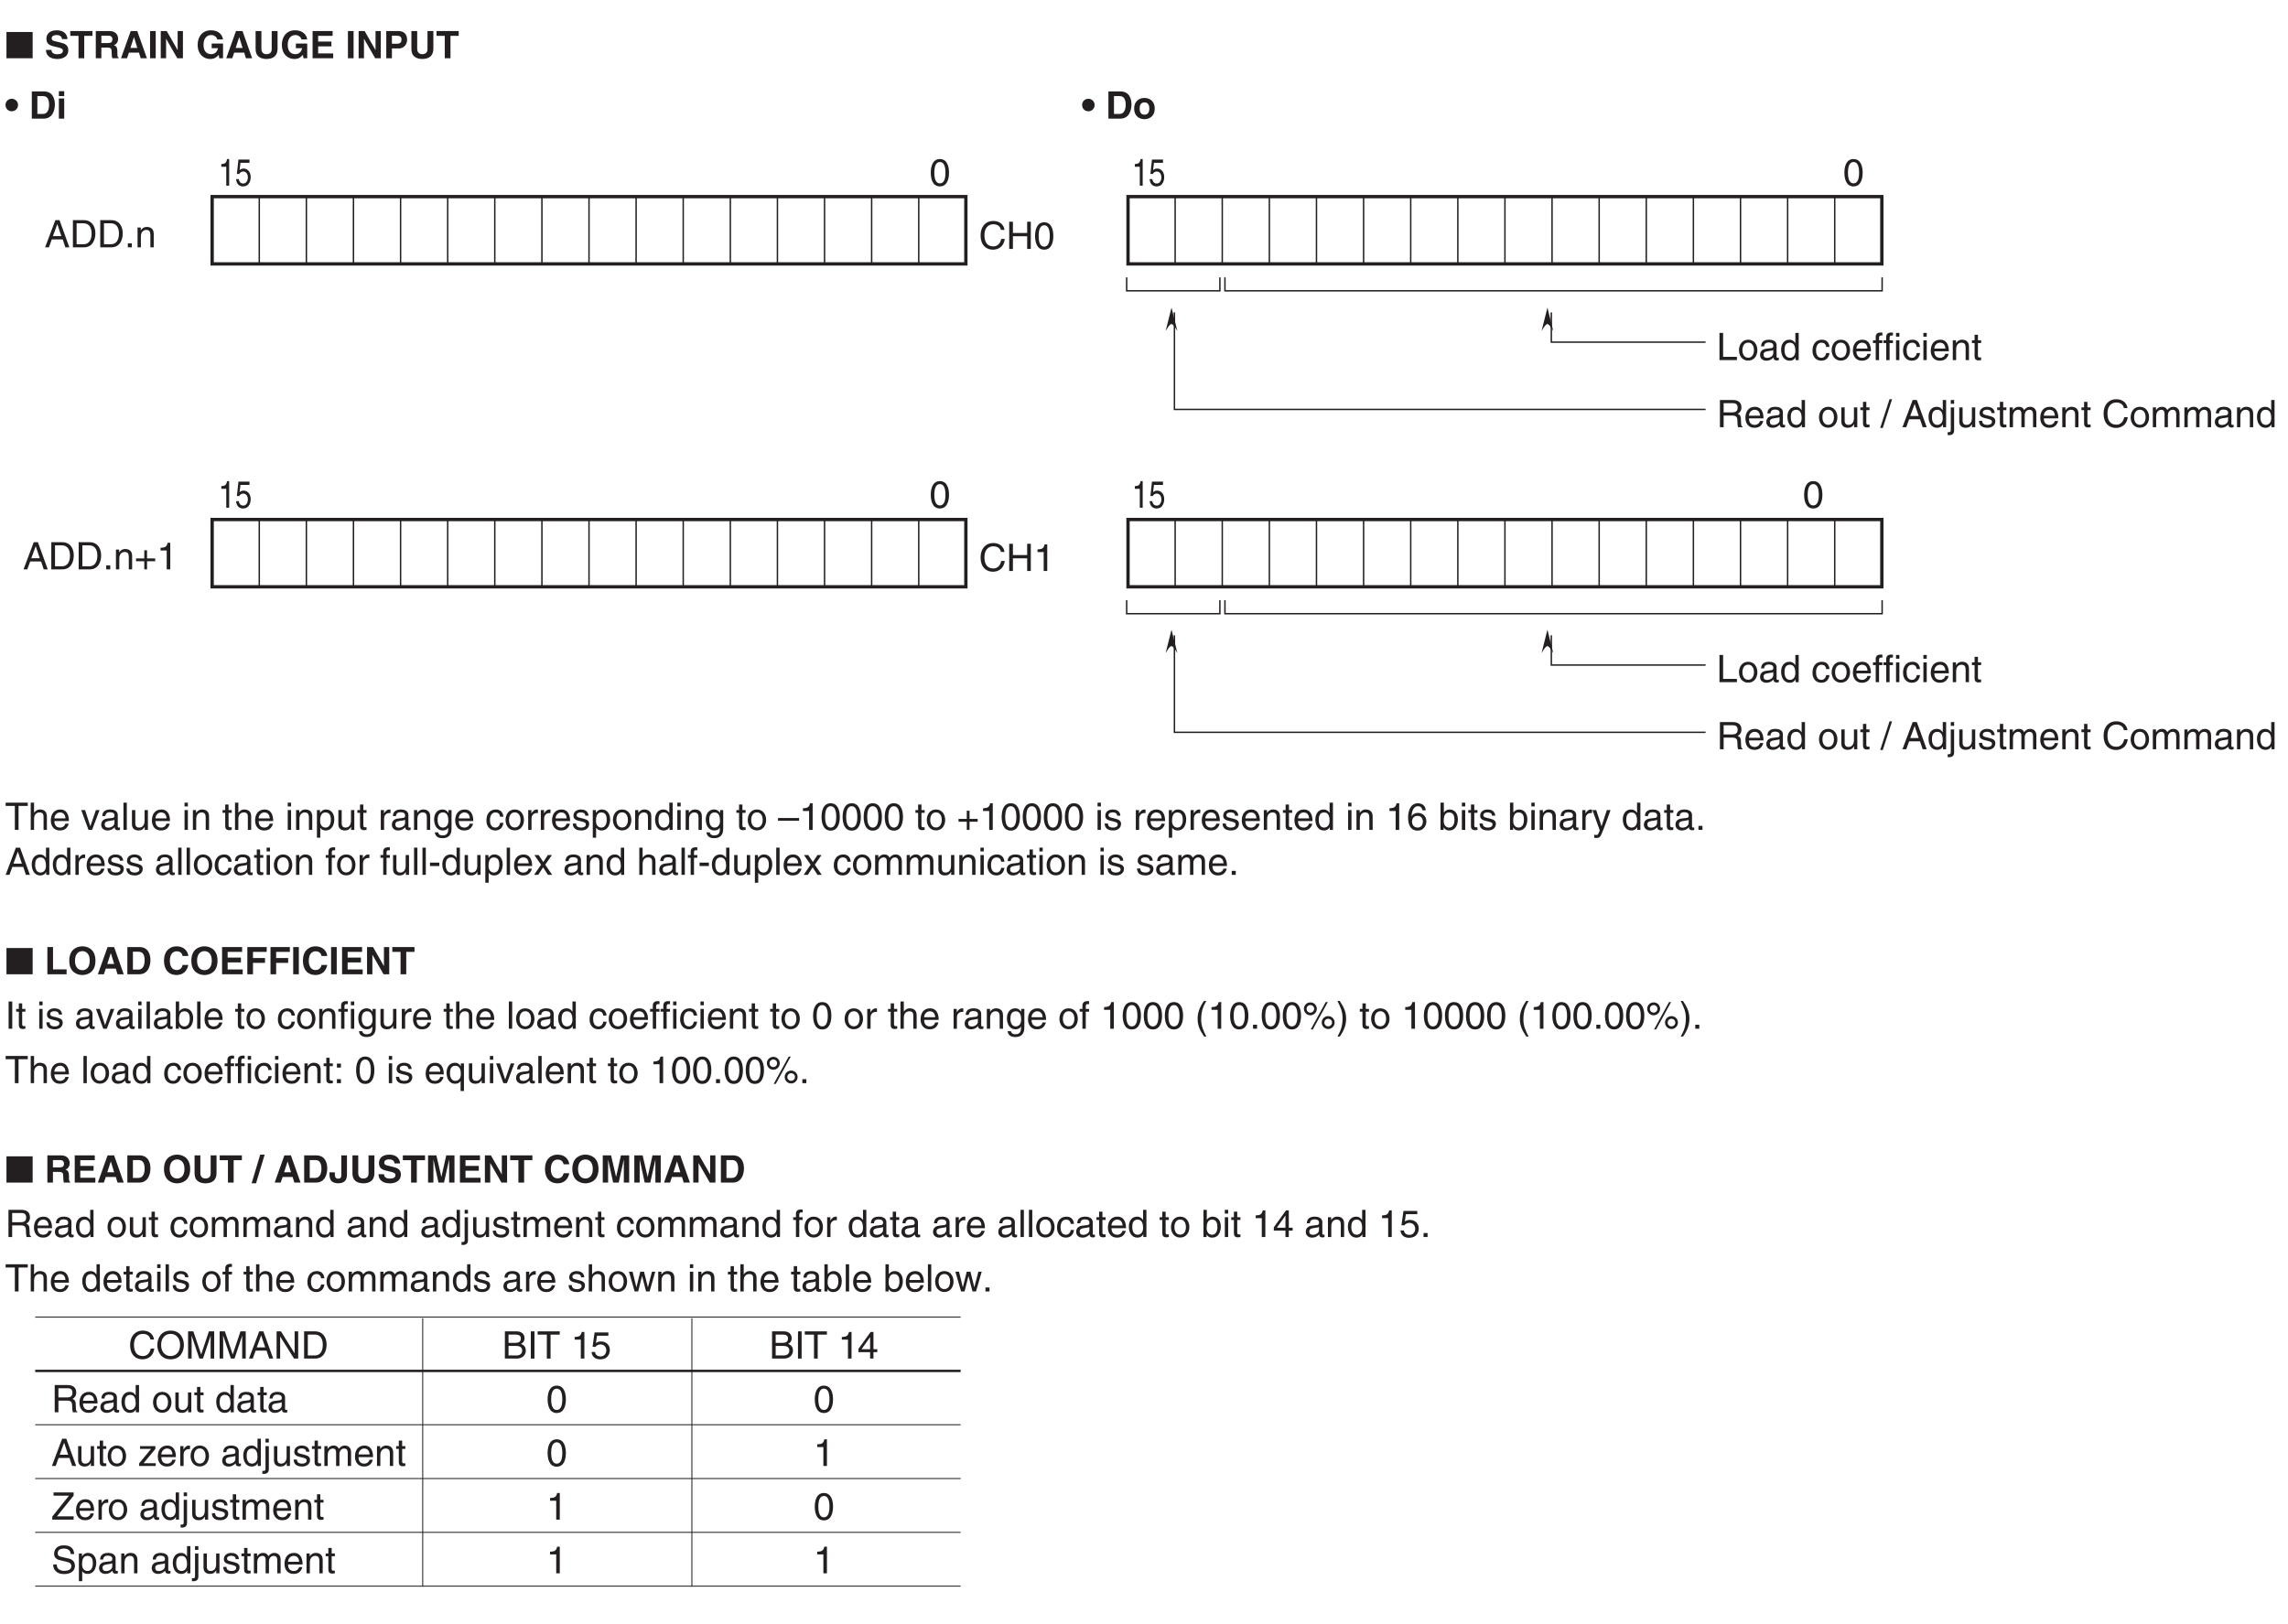 <?xml version="1.0" encoding="UTF-8"?>
<svg xmlns="http://www.w3.org/2000/svg" xmlns:xlink="http://www.w3.org/1999/xlink" width="481.89pt" height="342.12pt" viewBox="0 0 481.89 342.12" version="1.2">
<defs>
<g>
<symbol overflow="visible" id="glyph0-0">
<path style="stroke:none;" d="M 0 0 L 4 0 L 4 -5.594 L 0 -5.594 Z M 2 -3.156 L 0.641 -5.188 L 3.359 -5.188 Z M 2.234 -2.797 L 3.594 -4.828 L 3.594 -0.766 Z M 0.641 -0.406 L 2 -2.438 L 3.359 -0.406 Z M 0.406 -4.828 L 1.75 -2.797 L 0.406 -0.766 Z M 0.406 -4.828 "/>
</symbol>
<symbol overflow="visible" id="glyph0-1">
<path style="stroke:none;" d="M 3.391 -2.734 C 3.391 -1.328 3.031 -0.484 2.219 -0.484 C 1.406 -0.484 1.047 -1.328 1.047 -2.734 C 1.047 -4.141 1.406 -4.984 2.219 -4.984 C 3.031 -4.984 3.391 -4.141 3.391 -2.734 Z M 4.141 -2.734 C 4.141 -3.891 3.828 -5.609 2.219 -5.609 C 0.609 -5.609 0.297 -3.891 0.297 -2.734 C 0.297 -1.562 0.609 0.156 2.219 0.156 C 3.828 0.156 4.141 -1.562 4.141 -2.734 Z M 4.141 -2.734 "/>
</symbol>
<symbol overflow="visible" id="glyph0-2">
<path style="stroke:none;" d="M 3.812 -1.672 L 4.375 0 L 5.219 0 L 3.141 -5.734 L 2.266 -5.734 L 0.109 0 L 0.906 0 L 1.516 -1.672 Z M 1.75 -2.359 L 2.672 -4.875 L 2.688 -4.875 L 3.531 -2.359 Z M 1.75 -2.359 "/>
</symbol>
<symbol overflow="visible" id="glyph0-3">
<path style="stroke:none;" d="M 0.641 0 L 2.938 0 C 4.828 0 5.375 -1.656 5.375 -2.953 C 5.375 -4.594 4.469 -5.734 2.969 -5.734 L 0.641 -5.734 Z M 1.422 -5.062 L 2.859 -5.062 C 3.922 -5.062 4.578 -4.344 4.578 -2.891 C 4.578 -1.453 3.922 -0.656 2.922 -0.656 L 1.422 -0.656 Z M 1.422 -5.062 "/>
</symbol>
<symbol overflow="visible" id="glyph0-4">
<path style="stroke:none;" d="M 1.531 -0.844 L 0.688 -0.844 L 0.688 0 L 1.531 0 Z M 1.531 -0.844 "/>
</symbol>
<symbol overflow="visible" id="glyph0-5">
<path style="stroke:none;" d="M 3.922 -2.844 C 3.922 -4.031 3.109 -4.297 2.453 -4.297 C 1.734 -4.297 1.344 -3.812 1.203 -3.578 L 1.188 -3.578 L 1.188 -4.172 L 0.516 -4.172 L 0.516 0 L 1.219 0 L 1.219 -2.281 C 1.219 -3.406 1.922 -3.672 2.328 -3.672 C 3.016 -3.672 3.219 -3.297 3.219 -2.578 L 3.219 0 L 3.922 0 Z M 3.922 -2.844 "/>
</symbol>
<symbol overflow="visible" id="glyph0-6">
<path style="stroke:none;" d="M 5.375 -4.016 C 5.266 -4.969 4.5 -5.891 3.031 -5.891 C 1.359 -5.891 0.344 -4.656 0.344 -2.891 C 0.344 -0.688 1.625 0.156 2.938 0.156 C 3.359 0.156 5.125 0.062 5.438 -2.109 L 4.688 -2.109 C 4.422 -0.781 3.547 -0.531 3.047 -0.531 C 1.625 -0.531 1.156 -1.578 1.156 -2.922 C 1.156 -4.438 1.984 -5.203 3.031 -5.203 C 3.578 -5.203 4.422 -5.016 4.625 -4.016 Z M 5.375 -4.016 "/>
</symbol>
<symbol overflow="visible" id="glyph0-7">
<path style="stroke:none;" d="M 4.391 -3.359 L 1.391 -3.359 L 1.391 -5.734 L 0.609 -5.734 L 0.609 0 L 1.391 0 L 1.391 -2.672 L 4.391 -2.672 L 4.391 0 L 5.156 0 L 5.156 -5.734 L 4.391 -5.734 Z M 4.391 -3.359 "/>
</symbol>
<symbol overflow="visible" id="glyph0-8">
<path style="stroke:none;" d="M 2.859 -5.609 L 2.312 -5.609 C 2.094 -4.688 1.719 -4.609 0.812 -4.547 L 0.812 -3.984 L 2.109 -3.984 L 2.109 0 L 2.859 0 Z M 2.859 -5.609 "/>
</symbol>
<symbol overflow="visible" id="glyph0-9">
<path style="stroke:none;" d="M 2.047 -2.312 L 0.312 -2.312 L 0.312 -1.719 L 2.047 -1.719 L 2.047 0 L 2.625 0 L 2.625 -1.719 L 4.344 -1.719 L 4.344 -2.312 L 2.625 -2.312 L 2.625 -4.031 L 2.047 -4.031 Z M 2.047 -2.312 "/>
</symbol>
<symbol overflow="visible" id="glyph0-10">
<path style="stroke:none;" d="M 0.109 -5.047 L 2.047 -5.047 L 2.047 0 L 2.828 0 L 2.828 -5.047 L 4.766 -5.047 L 4.766 -5.734 L 0.109 -5.734 Z M 0.109 -5.047 "/>
</symbol>
<symbol overflow="visible" id="glyph0-11">
<path style="stroke:none;" d="M 3.922 -2.844 C 3.922 -4.031 3.109 -4.297 2.453 -4.297 C 1.781 -4.297 1.438 -3.875 1.234 -3.609 L 1.219 -3.609 L 1.219 -5.734 L 0.516 -5.734 L 0.516 0 L 1.219 0 L 1.219 -2.281 C 1.219 -3.328 1.812 -3.672 2.391 -3.672 C 3.062 -3.672 3.219 -3.297 3.219 -2.734 L 3.219 0 L 3.922 0 Z M 3.922 -2.844 "/>
</symbol>
<symbol overflow="visible" id="glyph0-12">
<path style="stroke:none;" d="M 3.359 -1.312 C 3.344 -1 2.953 -0.484 2.281 -0.484 C 1.484 -0.484 1.062 -0.984 1.062 -1.859 L 4.125 -1.859 C 4.125 -3.344 3.531 -4.297 2.328 -4.297 C 0.938 -4.297 0.312 -3.266 0.312 -1.969 C 0.312 -0.766 1.016 0.125 2.188 0.125 C 2.859 0.125 3.125 -0.047 3.328 -0.172 C 3.844 -0.516 4.047 -1.109 4.062 -1.312 Z M 1.062 -2.422 C 1.062 -3.062 1.578 -3.672 2.234 -3.672 C 3.078 -3.672 3.359 -3.062 3.391 -2.422 Z M 1.062 -2.422 "/>
</symbol>
<symbol overflow="visible" id="glyph0-13">
<path style="stroke:none;" d=""/>
</symbol>
<symbol overflow="visible" id="glyph0-14">
<path style="stroke:none;" d="M 1.984 -0.781 L 1.969 -0.781 L 0.875 -4.172 L 0.062 -4.172 L 1.594 0 L 2.344 0 L 3.922 -4.172 L 3.156 -4.172 Z M 1.984 -0.781 "/>
</symbol>
<symbol overflow="visible" id="glyph0-15">
<path style="stroke:none;" d="M 1.141 -2.906 C 1.188 -3.219 1.297 -3.719 2.094 -3.719 C 2.766 -3.719 3.078 -3.469 3.078 -3.031 C 3.078 -2.625 2.875 -2.562 2.719 -2.531 L 1.562 -2.391 C 0.391 -2.25 0.281 -1.438 0.281 -1.078 C 0.281 -0.375 0.828 0.125 1.594 0.125 C 2.406 0.125 2.828 -0.266 3.109 -0.562 C 3.125 -0.234 3.219 0.078 3.844 0.078 C 4.016 0.078 4.109 0.031 4.234 0 L 4.234 -0.516 C 4.156 -0.5 4.062 -0.484 4 -0.484 C 3.859 -0.484 3.766 -0.547 3.766 -0.734 L 3.766 -3.125 C 3.766 -4.203 2.562 -4.297 2.219 -4.297 C 1.188 -4.297 0.531 -3.906 0.5 -2.906 Z M 3.062 -1.438 C 3.062 -0.891 2.422 -0.469 1.766 -0.469 C 1.25 -0.469 1.016 -0.734 1.016 -1.188 C 1.016 -1.719 1.562 -1.828 1.906 -1.875 C 2.781 -1.984 2.953 -2.047 3.062 -2.125 Z M 3.062 -1.438 "/>
</symbol>
<symbol overflow="visible" id="glyph0-16">
<path style="stroke:none;" d="M 1.234 -5.734 L 0.531 -5.734 L 0.531 0 L 1.234 0 Z M 1.234 -5.734 "/>
</symbol>
<symbol overflow="visible" id="glyph0-17">
<path style="stroke:none;" d="M 3.906 0 L 3.906 -4.172 L 3.203 -4.172 L 3.203 -1.875 C 3.203 -1.266 2.938 -0.484 2.047 -0.484 C 1.594 -0.484 1.25 -0.719 1.25 -1.406 L 1.25 -4.172 L 0.547 -4.172 L 0.547 -1.172 C 0.547 -0.172 1.281 0.125 1.906 0.125 C 2.578 0.125 2.938 -0.141 3.219 -0.625 L 3.234 -0.609 L 3.234 0 Z M 3.906 0 "/>
</symbol>
<symbol overflow="visible" id="glyph0-18">
<path style="stroke:none;" d="M 1.234 -4.172 L 0.531 -4.172 L 0.531 0 L 1.234 0 Z M 1.234 -4.938 L 1.234 -5.734 L 0.531 -5.734 L 0.531 -4.938 Z M 1.234 -4.938 "/>
</symbol>
<symbol overflow="visible" id="glyph0-19">
<path style="stroke:none;" d="M 2.047 -3.594 L 2.047 -4.172 L 1.375 -4.172 L 1.375 -5.344 L 0.672 -5.344 L 0.672 -4.172 L 0.109 -4.172 L 0.109 -3.594 L 0.672 -3.594 L 0.672 -0.844 C 0.672 -0.328 0.828 0.062 1.531 0.062 C 1.594 0.062 1.797 0.031 2.047 0 L 2.047 -0.547 L 1.797 -0.547 C 1.656 -0.547 1.375 -0.547 1.375 -0.875 L 1.375 -3.594 Z M 2.047 -3.594 "/>
</symbol>
<symbol overflow="visible" id="glyph0-20">
<path style="stroke:none;" d="M 1.141 -1.891 C 1.141 -2.578 1.25 -3.672 2.266 -3.672 C 3.344 -3.672 3.406 -2.641 3.406 -2.094 C 3.406 -1.188 3.047 -0.484 2.281 -0.484 C 1.828 -0.484 1.141 -0.781 1.141 -1.891 Z M 0.469 1.656 L 1.172 1.656 L 1.172 -0.438 L 1.188 -0.438 C 1.359 -0.141 1.734 0.125 2.297 0.125 C 3.719 0.125 4.125 -1.219 4.125 -2.219 C 4.125 -3.391 3.5 -4.297 2.391 -4.297 C 1.625 -4.297 1.312 -3.828 1.141 -3.578 L 1.125 -3.578 L 1.125 -4.172 L 0.469 -4.172 Z M 0.469 1.656 "/>
</symbol>
<symbol overflow="visible" id="glyph0-21">
<path style="stroke:none;" d="M 1.312 -2.422 C 1.312 -3.031 1.734 -3.547 2.391 -3.547 L 2.656 -3.547 L 2.656 -4.266 C 2.594 -4.281 2.562 -4.297 2.469 -4.297 C 1.938 -4.297 1.578 -3.969 1.297 -3.484 L 1.281 -3.484 L 1.281 -4.172 L 0.609 -4.172 L 0.609 0 L 1.312 0 Z M 1.312 -2.422 "/>
</symbol>
<symbol overflow="visible" id="glyph0-22">
<path style="stroke:none;" d="M 1.047 -2.094 C 1.047 -2.641 1.109 -3.672 2.188 -3.672 C 3.203 -3.672 3.312 -2.578 3.312 -1.891 C 3.312 -0.781 2.625 -0.484 2.172 -0.484 C 1.406 -0.484 1.047 -1.188 1.047 -2.094 Z M 3.984 -4.172 L 3.328 -4.172 L 3.328 -3.578 L 3.312 -3.578 C 3.141 -3.828 2.812 -4.297 2.062 -4.297 C 0.953 -4.297 0.312 -3.391 0.312 -2.219 C 0.312 -1.219 0.734 0.125 2.156 0.125 C 2.719 0.125 3.078 -0.141 3.266 -0.438 L 3.266 -0.469 L 3.281 -0.469 L 3.281 -0.297 C 3.281 0.203 3.312 1.172 2.094 1.172 C 1.922 1.172 1.281 1.172 1.156 0.516 L 0.453 0.516 C 0.578 1.625 1.547 1.75 2.047 1.75 C 3.969 1.75 3.984 0.25 3.984 -0.344 Z M 3.984 -4.172 "/>
</symbol>
<symbol overflow="visible" id="glyph0-23">
<path style="stroke:none;" d="M 3.812 -2.766 C 3.75 -3.5 3.344 -4.297 2.25 -4.297 C 0.859 -4.297 0.234 -3.266 0.234 -1.969 C 0.234 -0.766 0.938 0.125 2.109 0.125 C 3.328 0.125 3.734 -0.812 3.812 -1.484 L 3.125 -1.484 C 3.016 -0.844 2.609 -0.484 2.125 -0.484 C 1.172 -0.484 0.984 -1.375 0.984 -2.094 C 0.984 -2.828 1.266 -3.672 2.141 -3.672 C 2.734 -3.672 3.047 -3.328 3.125 -2.766 Z M 3.812 -2.766 "/>
</symbol>
<symbol overflow="visible" id="glyph0-24">
<path style="stroke:none;" d="M 0.281 -2.094 C 0.281 -1.016 0.891 0.109 2.219 0.109 C 3.547 0.109 4.156 -1.016 4.156 -2.094 C 4.156 -3.172 3.547 -4.297 2.219 -4.297 C 0.891 -4.297 0.281 -3.172 0.281 -2.094 Z M 1 -2.094 C 1 -2.656 1.219 -3.688 2.219 -3.688 C 3.219 -3.688 3.438 -2.656 3.438 -2.094 C 3.438 -1.531 3.219 -0.5 2.219 -0.5 C 1.219 -0.5 1 -1.531 1 -2.094 Z M 1 -2.094 "/>
</symbol>
<symbol overflow="visible" id="glyph0-25">
<path style="stroke:none;" d="M 3.562 -2.984 C 3.562 -3.188 3.469 -4.297 1.969 -4.297 C 1.156 -4.297 0.391 -3.875 0.391 -2.969 C 0.391 -2.391 0.781 -2.094 1.359 -1.953 L 2.172 -1.75 C 2.766 -1.594 3 -1.484 3 -1.156 C 3 -0.688 2.547 -0.484 2.047 -0.484 C 1.047 -0.484 0.953 -1.016 0.938 -1.344 L 0.25 -1.344 C 0.281 -0.844 0.406 0.125 2.047 0.125 C 3 0.125 3.703 -0.406 3.703 -1.266 C 3.703 -1.828 3.406 -2.141 2.531 -2.359 L 1.828 -2.531 C 1.281 -2.672 1.062 -2.75 1.062 -3.094 C 1.062 -3.609 1.688 -3.688 1.906 -3.688 C 2.781 -3.688 2.875 -3.25 2.891 -2.984 Z M 3.562 -2.984 "/>
</symbol>
<symbol overflow="visible" id="glyph0-26">
<path style="stroke:none;" d="M 3.984 -5.734 L 3.281 -5.734 L 3.281 -3.641 L 3.266 -3.578 C 3.094 -3.828 2.781 -4.297 2.016 -4.297 C 0.906 -4.297 0.281 -3.391 0.281 -2.219 C 0.281 -1.219 0.688 0.125 2.109 0.125 C 2.516 0.125 3 -0.016 3.312 -0.578 L 3.328 -0.578 L 3.328 0 L 3.984 0 Z M 1 -2.094 C 1 -2.641 1.062 -3.672 2.141 -3.672 C 3.156 -3.672 3.281 -2.578 3.281 -1.891 C 3.281 -0.781 2.578 -0.484 2.125 -0.484 C 1.359 -0.484 1 -1.188 1 -2.094 Z M 1 -2.094 "/>
</symbol>
<symbol overflow="visible" id="glyph0-27">
<path style="stroke:none;" d="M 4.438 -2.5 L 0 -2.5 L 0 -1.922 L 4.438 -1.922 Z M 4.438 -2.5 "/>
</symbol>
<symbol overflow="visible" id="glyph0-28">
<path style="stroke:none;" d="M 4.016 -4.125 C 3.938 -5.266 3.031 -5.609 2.375 -5.609 C 0.703 -5.609 0.297 -3.844 0.297 -2.609 C 0.297 -1.875 0.406 -1.188 0.734 -0.656 C 1.141 -0.047 1.75 0.156 2.188 0.156 C 2.969 0.156 3.312 -0.062 3.594 -0.391 C 3.984 -0.812 4.141 -1.219 4.141 -1.797 C 4.141 -3.141 3.062 -3.578 2.375 -3.578 C 1.609 -3.578 1.219 -3.188 1.047 -2.891 L 1.031 -2.906 C 1.031 -3.5 1.266 -4.984 2.359 -4.984 C 2.969 -4.984 3.234 -4.609 3.328 -4.125 Z M 1.125 -1.719 C 1.125 -2.391 1.5 -2.953 2.281 -2.953 C 3.141 -2.953 3.406 -2.266 3.406 -1.766 C 3.406 -1 2.984 -0.484 2.312 -0.484 C 1.484 -0.484 1.125 -1.125 1.125 -1.719 Z M 1.125 -1.719 "/>
</symbol>
<symbol overflow="visible" id="glyph0-29">
<path style="stroke:none;" d="M 1.125 0 L 1.125 -0.516 L 1.141 -0.516 C 1.281 -0.281 1.578 0.125 2.297 0.125 C 3.719 0.125 4.125 -1.219 4.125 -2.219 C 4.125 -3.391 3.5 -4.297 2.391 -4.297 C 1.906 -4.281 1.484 -4.094 1.188 -3.656 L 1.172 -3.656 L 1.172 -5.734 L 0.469 -5.734 L 0.469 0 Z M 3.406 -2.094 C 3.406 -1.188 3.047 -0.484 2.281 -0.484 C 1.828 -0.484 1.141 -0.781 1.141 -1.891 C 1.141 -2.578 1.25 -3.672 2.266 -3.672 C 3.344 -3.672 3.406 -2.641 3.406 -2.094 Z M 3.406 -2.094 "/>
</symbol>
<symbol overflow="visible" id="glyph0-30">
<path style="stroke:none;" d="M 2.016 -0.781 L 2 -0.781 L 0.891 -4.172 L 0.094 -4.172 L 1.641 0.109 C 1.297 0.969 1.266 1.078 0.891 1.078 C 0.703 1.078 0.562 1.031 0.469 1 L 0.469 1.641 C 0.578 1.672 0.656 1.703 0.766 1.703 C 1.672 1.703 1.734 1.609 2.406 -0.078 C 2.938 -1.438 3.422 -2.812 3.906 -4.172 L 3.125 -4.172 Z M 2.016 -0.781 "/>
</symbol>
<symbol overflow="visible" id="glyph0-31">
<path style="stroke:none;" d="M 2.094 -3.594 L 2.094 -4.172 L 1.391 -4.172 L 1.391 -4.688 C 1.391 -5.031 1.5 -5.188 1.797 -5.188 C 1.891 -5.188 2 -5.172 2.094 -5.172 L 2.094 -5.797 C 1.984 -5.797 1.875 -5.812 1.766 -5.812 C 1.078 -5.812 0.688 -5.531 0.688 -4.891 L 0.688 -4.172 L 0.109 -4.172 L 0.109 -3.594 L 0.688 -3.594 L 0.688 0 L 1.391 0 L 1.391 -3.594 Z M 2.094 -3.594 "/>
</symbol>
<symbol overflow="visible" id="glyph0-32">
<path style="stroke:none;" d="M 2.312 -2.578 L 0.344 -2.578 L 0.344 -1.859 L 2.312 -1.859 Z M 2.312 -2.578 "/>
</symbol>
<symbol overflow="visible" id="glyph0-33">
<path style="stroke:none;" d="M 2.438 -2.141 L 3.859 -4.172 L 3 -4.172 L 2.031 -2.703 L 1.062 -4.172 L 0.156 -4.172 L 1.562 -2.141 L 0.094 0 L 0.969 0 L 1.984 -1.578 L 3.016 0 L 3.906 0 Z M 2.438 -2.141 "/>
</symbol>
<symbol overflow="visible" id="glyph0-34">
<path style="stroke:none;" d="M 0.516 0 L 1.219 0 L 1.219 -2.281 C 1.219 -3.406 1.922 -3.672 2.328 -3.672 C 2.844 -3.672 2.984 -3.234 2.984 -2.891 L 2.984 0 L 3.688 0 L 3.688 -2.547 C 3.688 -3.109 4.078 -3.672 4.656 -3.672 C 5.266 -3.672 5.438 -3.281 5.438 -2.703 L 5.438 0 L 6.141 0 L 6.141 -2.891 C 6.141 -4.062 5.297 -4.297 4.844 -4.297 C 4.203 -4.297 3.922 -4.016 3.562 -3.609 C 3.453 -3.844 3.203 -4.297 2.453 -4.297 C 1.703 -4.297 1.344 -3.812 1.203 -3.578 L 1.188 -3.578 L 1.188 -4.172 L 0.516 -4.172 Z M 0.516 0 "/>
</symbol>
<symbol overflow="visible" id="glyph0-35">
<path style="stroke:none;" d="M 1.5 -5.734 L 0.734 -5.734 L 0.734 0 L 1.5 0 Z M 1.5 -5.734 "/>
</symbol>
<symbol overflow="visible" id="glyph0-36">
<path style="stroke:none;" d="M 1.891 -5.859 C 1.031 -4.625 0.547 -3.484 0.547 -2.078 C 0.547 -0.594 1.078 0.406 1.922 1.656 L 2.391 1.656 C 1.75 0.406 1.297 -0.578 1.297 -1.891 C 1.297 -3.812 1.703 -4.578 2.375 -5.859 Z M 1.891 -5.859 "/>
</symbol>
<symbol overflow="visible" id="glyph0-37">
<path style="stroke:none;" d="M 0.312 -4.203 C 0.312 -3.438 0.922 -2.828 1.672 -2.828 C 2.422 -2.828 3.031 -3.453 3.031 -4.203 C 3.031 -4.953 2.422 -5.547 1.672 -5.547 C 0.922 -5.547 0.312 -4.953 0.312 -4.203 Z M 0.875 -4.203 C 0.875 -4.625 1.219 -4.984 1.672 -4.984 C 2.109 -4.984 2.469 -4.641 2.469 -4.203 C 2.469 -3.766 2.125 -3.391 1.672 -3.391 C 1.25 -3.391 0.875 -3.703 0.875 -4.203 Z M 4.062 -1.312 C 4.062 -0.547 4.672 0.062 5.422 0.062 C 6.188 0.062 6.781 -0.562 6.781 -1.312 C 6.781 -2.062 6.172 -2.656 5.422 -2.656 C 4.672 -2.656 4.062 -2.062 4.062 -1.312 Z M 4.625 -1.312 C 4.625 -1.734 4.969 -2.094 5.422 -2.094 C 5.875 -2.094 6.234 -1.75 6.234 -1.312 C 6.234 -0.875 5.891 -0.5 5.422 -0.5 C 5 -0.5 4.625 -0.812 4.625 -1.312 Z M 5.344 -5.609 L 4.906 -5.609 L 1.75 0.156 L 2.188 0.156 Z M 5.344 -5.609 "/>
</symbol>
<symbol overflow="visible" id="glyph0-38">
<path style="stroke:none;" d="M 0.766 1.656 C 1.625 0.422 2.109 -0.703 2.109 -2.109 C 2.109 -3.609 1.578 -4.609 0.75 -5.859 L 0.266 -5.859 C 0.906 -4.594 1.359 -3.625 1.359 -2.312 C 1.359 -0.391 0.953 0.375 0.281 1.656 Z M 0.766 1.656 "/>
</symbol>
<symbol overflow="visible" id="glyph0-39">
<path style="stroke:none;" d="M 1.531 -0.844 L 0.688 -0.844 L 0.688 0 L 1.531 0 Z M 1.531 -4.125 L 0.688 -4.125 L 0.688 -3.281 L 1.531 -3.281 Z M 1.531 -4.125 "/>
</symbol>
<symbol overflow="visible" id="glyph0-40">
<path style="stroke:none;" d="M 3.938 -4.172 L 3.281 -4.172 L 3.281 -3.578 L 3.266 -3.578 C 3.094 -3.828 2.781 -4.297 2.016 -4.297 C 0.906 -4.297 0.281 -3.391 0.281 -2.219 C 0.281 -1.219 0.688 0.125 2.109 0.125 C 2.672 0.125 3.047 -0.141 3.219 -0.438 L 3.234 -0.438 L 3.234 1.656 L 3.938 1.656 Z M 3.281 -1.891 C 3.281 -0.781 2.578 -0.484 2.125 -0.484 C 1.359 -0.484 1 -1.188 1 -2.094 C 1 -2.641 1.062 -3.672 2.141 -3.672 C 3.156 -3.672 3.281 -2.578 3.281 -1.891 Z M 3.281 -1.891 "/>
</symbol>
<symbol overflow="visible" id="glyph0-41">
<path style="stroke:none;" d="M 1.484 -2.453 L 3.359 -2.453 C 4.281 -2.453 4.375 -1.906 4.375 -1.438 C 4.375 -1.219 4.406 -0.344 4.516 0 L 5.469 0 L 5.469 -0.125 C 5.219 -0.266 5.188 -0.391 5.172 -0.703 L 5.125 -1.734 C 5.094 -2.531 4.766 -2.688 4.438 -2.812 C 4.812 -3.031 5.234 -3.344 5.234 -4.188 C 5.234 -5.406 4.297 -5.734 3.359 -5.734 L 0.703 -5.734 L 0.703 0 L 1.484 0 Z M 1.484 -5.062 L 3.406 -5.062 C 3.797 -5.062 4.438 -5 4.438 -4.109 C 4.438 -3.266 3.844 -3.125 3.281 -3.125 L 1.484 -3.125 Z M 1.484 -5.062 "/>
</symbol>
<symbol overflow="visible" id="glyph0-42">
<path style="stroke:none;" d="M 1.234 -4.172 L 0.531 -4.172 L 0.531 0.531 C 0.531 1 0.438 1.047 0.016 1.047 L -0.125 1.047 L -0.125 1.656 C -0.031 1.672 0.078 1.672 0.172 1.672 C 1.203 1.672 1.234 0.969 1.234 0.609 Z M 1.234 -5.734 L 0.531 -5.734 L 0.531 -4.938 L 1.234 -4.938 Z M 1.234 -5.734 "/>
</symbol>
<symbol overflow="visible" id="glyph0-43">
<path style="stroke:none;" d="M 4.172 -1.359 L 4.172 -1.969 L 3.359 -1.969 L 3.359 -5.609 L 2.766 -5.609 L 0.203 -2.047 L 0.203 -1.359 L 2.656 -1.359 L 2.656 0 L 3.359 0 L 3.359 -1.359 Z M 2.641 -4.516 L 2.656 -4.516 L 2.656 -1.969 L 0.844 -1.969 Z M 2.641 -4.516 "/>
</symbol>
<symbol overflow="visible" id="glyph0-44">
<path style="stroke:none;" d="M 1.406 -4.812 L 3.797 -4.812 L 3.797 -5.5 L 0.891 -5.5 L 0.469 -2.484 L 1.062 -2.453 C 1.328 -2.797 1.703 -2.984 2.109 -2.984 C 2.797 -2.984 3.359 -2.547 3.359 -1.734 C 3.359 -1.031 2.891 -0.453 2.172 -0.453 C 1.547 -0.453 1.047 -0.75 0.984 -1.391 L 0.25 -1.391 C 0.391 -0.141 1.328 0.156 2.062 0.156 C 3.828 0.156 4.109 -1.203 4.109 -1.828 C 4.109 -2.984 3.172 -3.609 2.266 -3.609 C 1.75 -3.609 1.406 -3.453 1.172 -3.266 Z M 1.406 -4.812 "/>
</symbol>
<symbol overflow="visible" id="glyph0-45">
<path style="stroke:none;" d="M 2.859 -3.234 L 2.875 -3.234 L 3.719 0 L 4.453 0 L 5.656 -4.172 L 4.953 -4.172 L 4.109 -0.891 L 4.094 -0.891 L 3.281 -4.172 L 2.5 -4.172 L 1.688 -0.891 L 1.672 -0.891 L 0.875 -4.172 L 0.109 -4.172 L 1.312 0 L 2.047 0 Z M 2.859 -3.234 "/>
</symbol>
<symbol overflow="visible" id="glyph0-46">
<path style="stroke:none;" d="M 1.375 -5.734 L 0.609 -5.734 L 0.609 0 L 4.281 0 L 4.281 -0.688 L 1.375 -0.688 Z M 1.375 -5.734 "/>
</symbol>
<symbol overflow="visible" id="glyph0-47">
<path style="stroke:none;" d="M 2.359 -5.891 L 1.828 -5.891 L -0.141 0.156 L 0.406 0.156 Z M 2.359 -5.891 "/>
</symbol>
<symbol overflow="visible" id="glyph0-48">
<path style="stroke:none;" d="M 5.109 -2.859 C 5.109 -1.516 4.344 -0.531 3.109 -0.531 C 1.859 -0.531 1.109 -1.516 1.109 -2.859 C 1.109 -4.219 1.859 -5.203 3.109 -5.203 C 4.344 -5.203 5.109 -4.219 5.109 -2.859 Z M 5.906 -2.859 C 5.906 -4.109 5.25 -5.891 3.109 -5.891 C 0.969 -5.891 0.312 -4.109 0.312 -2.859 C 0.312 -1.625 0.969 0.156 3.109 0.156 C 5.25 0.156 5.906 -1.625 5.906 -2.859 Z M 5.906 -2.859 "/>
</symbol>
<symbol overflow="visible" id="glyph0-49">
<path style="stroke:none;" d="M 6.078 0 L 6.078 -5.734 L 4.969 -5.734 L 3.344 -0.891 L 3.328 -0.891 L 1.688 -5.734 L 0.578 -5.734 L 0.578 0 L 1.328 0 L 1.328 -3.391 C 1.328 -3.547 1.312 -4.281 1.312 -4.812 L 1.328 -4.812 L 2.953 0 L 3.719 0 L 5.328 -4.812 L 5.344 -4.812 C 5.344 -4.281 5.328 -3.547 5.328 -3.391 L 5.328 0 Z M 6.078 0 "/>
</symbol>
<symbol overflow="visible" id="glyph0-50">
<path style="stroke:none;" d="M 4.406 -1.109 L 4.391 -1.109 L 1.531 -5.734 L 0.609 -5.734 L 0.609 0 L 1.359 0 L 1.359 -4.625 L 1.375 -4.625 L 4.281 0 L 5.156 0 L 5.156 -5.734 L 4.406 -5.734 Z M 4.406 -1.109 "/>
</symbol>
<symbol overflow="visible" id="glyph0-51">
<path style="stroke:none;" d="M 1.359 -5.062 L 2.766 -5.062 C 3.641 -5.062 3.953 -4.766 3.953 -4.234 C 3.953 -3.531 3.5 -3.312 2.766 -3.312 L 1.359 -3.312 Z M 0.594 0 L 3.062 0 C 4.328 0 5 -0.781 5 -1.688 C 5 -2.672 4.344 -2.938 3.969 -3.094 C 4.594 -3.391 4.734 -3.906 4.734 -4.281 C 4.734 -5.062 4.188 -5.734 3.109 -5.734 L 0.594 -5.734 Z M 1.359 -2.672 L 2.891 -2.672 C 3.516 -2.672 4.234 -2.516 4.234 -1.703 C 4.234 -1.062 3.828 -0.656 3.016 -0.656 L 1.359 -0.656 Z M 1.359 -2.672 "/>
</symbol>
<symbol overflow="visible" id="glyph0-52">
<path style="stroke:none;" d="M 3.672 -3.594 L 3.672 -4.172 L 0.438 -4.172 L 0.438 -3.594 L 2.766 -3.594 L 0.25 -0.547 L 0.25 0 L 3.75 0 L 3.75 -0.578 L 1.188 -0.578 Z M 3.672 -3.594 "/>
</symbol>
<symbol overflow="visible" id="glyph0-53">
<path style="stroke:none;" d="M 4.688 -0.688 L 1.172 -0.688 L 4.688 -5.062 L 4.688 -5.734 L 0.453 -5.734 L 0.453 -5.047 L 3.703 -5.047 L 0.188 -0.641 L 0.188 0 L 4.688 0 Z M 4.688 -0.688 "/>
</symbol>
<symbol overflow="visible" id="glyph0-54">
<path style="stroke:none;" d="M 4.797 -4.062 C 4.766 -4.688 4.562 -5.891 2.562 -5.891 C 1.172 -5.891 0.578 -5 0.578 -4.109 C 0.578 -3.109 1.422 -2.844 1.797 -2.766 L 2.984 -2.484 C 3.922 -2.266 4.203 -2.078 4.203 -1.484 C 4.203 -0.656 3.25 -0.516 2.703 -0.516 C 1.969 -0.516 1.125 -0.812 1.125 -1.859 L 0.391 -1.859 C 0.391 -1.312 0.484 -0.844 0.969 -0.406 C 1.234 -0.172 1.641 0.156 2.703 0.156 C 3.688 0.156 4.953 -0.219 4.953 -1.578 C 4.953 -2.484 4.391 -2.938 3.656 -3.109 L 2.016 -3.484 C 1.672 -3.562 1.328 -3.734 1.328 -4.219 C 1.328 -5.094 2.156 -5.219 2.641 -5.219 C 3.297 -5.219 4.031 -4.938 4.062 -4.062 Z M 4.797 -4.062 "/>
</symbol>
<symbol overflow="visible" id="glyph1-0">
<path style="stroke:none;" d="M 0 0 L 3.188 0 L 3.188 -5.594 L 0 -5.594 Z M 1.594 -3.156 L 0.516 -5.188 L 2.688 -5.188 Z M 1.797 -2.797 L 2.875 -4.828 L 2.875 -0.766 Z M 0.516 -0.406 L 1.594 -2.438 L 2.688 -0.406 Z M 0.312 -4.828 L 1.406 -2.797 L 0.312 -0.766 Z M 0.312 -4.828 "/>
</symbol>
<symbol overflow="visible" id="glyph1-1">
<path style="stroke:none;" d="M 2.297 -5.609 L 1.859 -5.609 C 1.672 -4.688 1.375 -4.609 0.641 -4.547 L 0.641 -3.984 L 1.688 -3.984 L 1.688 0 L 2.297 0 Z M 2.297 -5.609 "/>
</symbol>
<symbol overflow="visible" id="glyph1-2">
<path style="stroke:none;" d="M 1.125 -4.812 L 3.031 -4.812 L 3.031 -5.5 L 0.703 -5.5 L 0.375 -2.484 L 0.859 -2.453 C 1.062 -2.797 1.359 -2.984 1.688 -2.984 C 2.25 -2.984 2.688 -2.547 2.688 -1.734 C 2.688 -1.031 2.312 -0.453 1.734 -0.453 C 1.234 -0.453 0.844 -0.75 0.781 -1.391 L 0.203 -1.391 C 0.312 -0.141 1.062 0.156 1.656 0.156 C 3.062 0.156 3.281 -1.203 3.281 -1.828 C 3.281 -2.984 2.531 -3.609 1.812 -3.609 C 1.406 -3.609 1.125 -3.453 0.938 -3.266 Z M 1.125 -4.812 "/>
</symbol>
<symbol overflow="visible" id="glyph2-0">
<path style="stroke:none;" d="M 0 0 L 4 0 L 4 -5.594 L 0 -5.594 Z M 2 -3.156 L 0.641 -5.188 L 3.359 -5.188 Z M 2.234 -2.797 L 3.594 -4.828 L 3.594 -0.766 Z M 0.641 -0.406 L 2 -2.438 L 3.359 -0.406 Z M 0.406 -4.828 L 1.75 -2.797 L 0.406 -0.766 Z M 0.406 -4.828 "/>
</symbol>
<symbol overflow="visible" id="glyph2-1">
<path style="stroke:none;" d="M 0.078 -2.875 C 0.078 -2.125 0.656 -1.547 1.391 -1.547 C 2.125 -1.547 2.719 -2.125 2.719 -2.875 C 2.719 -3.609 2.125 -4.188 1.391 -4.188 C 0.656 -4.188 0.078 -3.609 0.078 -2.875 Z M 0.078 -2.875 "/>
</symbol>
<symbol overflow="visible" id="glyph2-2">
<path style="stroke:none;" d=""/>
</symbol>
<symbol overflow="visible" id="glyph2-3">
<path style="stroke:none;" d="M 0.609 0 L 3.094 0 C 4.984 0 5.469 -1.766 5.469 -3 C 5.469 -4.094 5.062 -5.734 3.141 -5.734 L 0.609 -5.734 Z M 1.781 -4.75 L 2.938 -4.75 C 3.438 -4.75 4.25 -4.609 4.25 -2.922 C 4.25 -1.969 3.922 -0.984 2.953 -0.984 L 1.781 -0.984 Z M 1.781 -4.75 "/>
</symbol>
<symbol overflow="visible" id="glyph2-4">
<path style="stroke:none;" d="M 0.547 -4.25 L 0.547 0 L 1.672 0 L 1.672 -4.25 Z M 1.672 -5.781 L 0.547 -5.781 L 0.547 -4.75 L 1.672 -4.75 Z M 1.672 -5.781 "/>
</symbol>
<symbol overflow="visible" id="glyph2-5">
<path style="stroke:none;" d="M 0.312 -1.766 C 0.312 -1.047 0.672 0.156 2.766 0.156 C 3.266 0.156 5.016 0 5.016 -1.719 C 5.016 -2.75 4.297 -3.078 3.516 -3.266 L 2.125 -3.609 C 1.891 -3.672 1.516 -3.766 1.516 -4.203 C 1.516 -4.734 2.062 -4.891 2.516 -4.891 C 3.562 -4.891 3.656 -4.281 3.688 -4.031 L 4.844 -4.031 C 4.828 -4.734 4.359 -5.891 2.609 -5.891 C 0.75 -5.891 0.406 -4.766 0.406 -4.125 C 0.406 -2.859 1.297 -2.656 2.219 -2.438 L 2.828 -2.297 C 3.438 -2.141 3.875 -2.031 3.875 -1.578 C 3.875 -0.969 3.234 -0.844 2.672 -0.844 C 1.625 -0.844 1.469 -1.438 1.469 -1.766 Z M 0.312 -1.766 "/>
</symbol>
<symbol overflow="visible" id="glyph2-6">
<path style="stroke:none;" d="M 3.047 -4.719 L 4.781 -4.719 L 4.781 -5.734 L 0.109 -5.734 L 0.109 -4.719 L 1.844 -4.719 L 1.844 0 L 3.047 0 Z M 3.047 -4.719 "/>
</symbol>
<symbol overflow="visible" id="glyph2-7">
<path style="stroke:none;" d="M 0.609 0 L 1.781 0 L 1.781 -2.25 L 3.016 -2.25 C 3.906 -2.25 3.953 -1.938 3.953 -1.156 C 3.953 -0.562 4 -0.266 4.078 0 L 5.406 0 L 5.406 -0.156 C 5.156 -0.25 5.156 -0.453 5.156 -1.297 C 5.156 -2.359 4.891 -2.531 4.422 -2.75 C 4.984 -2.938 5.312 -3.484 5.312 -4.109 C 5.312 -4.609 5.031 -5.734 3.5 -5.734 L 0.609 -5.734 Z M 1.781 -3.203 L 1.781 -4.75 L 3.281 -4.75 C 3.969 -4.75 4.109 -4.297 4.109 -4 C 4.109 -3.422 3.812 -3.203 3.188 -3.203 Z M 1.781 -3.203 "/>
</symbol>
<symbol overflow="visible" id="glyph2-8">
<path style="stroke:none;" d="M 1.828 -1.188 L 3.938 -1.188 L 4.297 0 L 5.609 0 L 3.578 -5.734 L 2.203 -5.734 L 0.156 0 L 1.422 0 Z M 2.875 -4.438 L 2.891 -4.438 L 3.594 -2.172 L 2.141 -2.172 Z M 2.875 -4.438 "/>
</symbol>
<symbol overflow="visible" id="glyph2-9">
<path style="stroke:none;" d="M 1.703 -5.734 L 0.516 -5.734 L 0.516 0 L 1.703 0 Z M 1.703 -5.734 "/>
</symbol>
<symbol overflow="visible" id="glyph2-10">
<path style="stroke:none;" d="M 4.109 -1.734 L 4.094 -1.734 L 1.812 -5.734 L 0.547 -5.734 L 0.547 0 L 1.672 0 L 1.672 -4.094 L 1.688 -4.094 L 4.031 0 L 5.219 0 L 5.219 -5.734 L 4.109 -5.734 Z M 4.109 -1.734 "/>
</symbol>
<symbol overflow="visible" id="glyph2-11">
<path style="stroke:none;" d="M 3.297 -2.125 L 4.625 -2.125 C 4.391 -0.969 3.5 -0.859 3.234 -0.859 C 2.422 -0.859 1.578 -1.266 1.578 -2.828 C 1.578 -4.297 2.359 -4.891 3.219 -4.891 C 4.062 -4.891 4.469 -4.172 4.469 -3.953 L 5.672 -3.953 C 5.609 -4.75 4.906 -5.891 3.156 -5.891 L 3.141 -5.891 C 1.219 -5.891 0.344 -4.406 0.344 -2.844 C 0.344 -0.844 1.609 0.156 2.984 0.156 C 4.031 0.156 4.469 -0.375 4.781 -0.719 L 4.891 0 L 5.688 0 L 5.688 -3.094 L 3.297 -3.094 Z M 3.297 -2.125 "/>
</symbol>
<symbol overflow="visible" id="glyph2-12">
<path style="stroke:none;" d="M 5.203 -5.734 L 3.969 -5.734 L 3.969 -1.953 C 3.969 -1.266 3.641 -0.859 2.812 -0.859 C 2.266 -0.859 1.797 -1.219 1.797 -2.016 L 1.797 -5.734 L 0.578 -5.734 L 0.578 -1.938 C 0.594 -1.359 0.703 -0.891 1.016 -0.547 C 1.531 0.031 2.312 0.156 2.844 0.156 C 4.281 0.156 5.203 -0.5 5.203 -2 Z M 5.203 -5.734 "/>
</symbol>
<symbol overflow="visible" id="glyph2-13">
<path style="stroke:none;" d="M 4.828 -5.734 L 0.609 -5.734 L 0.609 0 L 4.953 0 L 4.953 -1.016 L 1.781 -1.016 L 1.781 -2.5 L 4.578 -2.5 L 4.578 -3.516 L 1.781 -3.516 L 1.781 -4.719 L 4.828 -4.719 Z M 4.828 -5.734 "/>
</symbol>
<symbol overflow="visible" id="glyph2-14">
<path style="stroke:none;" d="M 1.797 -2.062 L 3.172 -2.062 C 4.719 -2.062 5 -3.375 5 -3.891 C 5 -5.016 4.328 -5.734 3.219 -5.734 L 0.609 -5.734 L 0.609 0 L 1.797 0 Z M 1.797 -3.062 L 1.797 -4.75 L 2.75 -4.75 C 3.5 -4.75 3.812 -4.516 3.812 -3.953 C 3.812 -3.703 3.812 -3.062 2.922 -3.062 Z M 1.797 -3.062 "/>
</symbol>
<symbol overflow="visible" id="glyph2-15">
<path style="stroke:none;" d="M 1.797 -5.734 L 0.609 -5.734 L 0.609 0 L 4.656 0 L 4.656 -1.031 L 1.797 -1.031 Z M 1.797 -5.734 "/>
</symbol>
<symbol overflow="visible" id="glyph2-16">
<path style="stroke:none;" d="M 0.344 -2.859 C 0.344 -0.172 2.344 0.156 3.109 0.156 C 3.859 0.156 5.859 -0.172 5.859 -2.859 C 5.859 -5.562 3.859 -5.891 3.109 -5.891 C 2.344 -5.891 0.344 -5.562 0.344 -2.859 Z M 1.547 -2.859 C 1.547 -4.469 2.453 -4.875 3.109 -4.875 C 3.75 -4.875 4.656 -4.469 4.656 -2.859 C 4.656 -1.266 3.75 -0.859 3.109 -0.859 C 2.453 -0.859 1.547 -1.266 1.547 -2.859 Z M 1.547 -2.859 "/>
</symbol>
<symbol overflow="visible" id="glyph2-17">
<path style="stroke:none;" d="M 5.469 -3.859 C 5.391 -4.703 4.703 -5.891 2.984 -5.891 C 1.516 -5.891 0.344 -4.859 0.344 -2.859 C 0.344 -0.875 1.438 0.156 2.969 0.156 C 4.406 0.156 5.219 -0.719 5.469 -1.969 L 4.266 -1.969 C 4.125 -1.266 3.656 -0.891 3 -0.891 C 1.984 -0.891 1.578 -1.812 1.578 -2.844 C 1.578 -4.469 2.422 -4.844 3 -4.844 C 3.984 -4.844 4.172 -4.203 4.266 -3.859 Z M 5.469 -3.859 "/>
</symbol>
<symbol overflow="visible" id="glyph2-18">
<path style="stroke:none;" d="M 1.797 -2.406 L 4.328 -2.406 L 4.328 -3.422 L 1.797 -3.422 L 1.797 -4.719 L 4.688 -4.719 L 4.688 -5.734 L 0.609 -5.734 L 0.609 0 L 1.797 0 Z M 1.797 -2.406 "/>
</symbol>
<symbol overflow="visible" id="glyph2-19">
<path style="stroke:none;" d="M 2.484 -5.891 L 1.547 -5.891 L -0.266 0.156 L 0.672 0.156 Z M 2.484 -5.891 "/>
</symbol>
<symbol overflow="visible" id="glyph2-20">
<path style="stroke:none;" d="M 3.859 -5.734 L 2.672 -5.734 L 2.672 -1.656 C 2.672 -1.219 2.625 -0.828 2 -0.828 C 1.359 -0.828 1.297 -1.266 1.297 -2.156 L 0.172 -2.156 C 0.172 -1.062 0.172 0.141 2.078 0.141 C 3.234 0.141 3.859 -0.453 3.859 -1.656 Z M 3.859 -5.734 "/>
</symbol>
<symbol overflow="visible" id="glyph2-21">
<path style="stroke:none;" d="M 6.109 -5.734 L 4.375 -5.734 L 3.359 -1.219 L 3.344 -1.219 L 2.297 -5.734 L 0.547 -5.734 L 0.547 0 L 1.672 0 L 1.672 -4.797 L 1.688 -4.797 L 2.734 0 L 3.906 0 L 4.969 -4.797 L 4.984 -4.797 L 4.984 0 L 6.109 0 Z M 6.109 -5.734 "/>
</symbol>
<symbol overflow="visible" id="glyph2-22">
<path style="stroke:none;" d="M 4.609 -2.125 C 4.609 -3.656 3.578 -4.359 2.438 -4.359 C 1.297 -4.359 0.266 -3.656 0.266 -2.125 C 0.266 -0.594 1.297 0.109 2.438 0.109 C 3.578 0.109 4.609 -0.594 4.609 -2.125 Z M 3.469 -2.125 C 3.469 -1.578 3.312 -0.828 2.438 -0.828 C 1.578 -0.828 1.422 -1.578 1.422 -2.125 C 1.422 -2.672 1.578 -3.422 2.438 -3.422 C 3.312 -3.422 3.469 -2.672 3.469 -2.125 Z M 3.469 -2.125 "/>
</symbol>
<symbol overflow="visible" id="glyph3-0">
<path style="stroke:none;" d="M 0 0 L 4 0 L 4 -5.594 L 0 -5.594 Z M 2 -3.156 L 0.641 -5.188 L 3.359 -5.188 Z M 2.234 -2.797 L 3.594 -4.828 L 3.594 -0.766 Z M 0.641 -0.406 L 2 -2.438 L 3.359 -0.406 Z M 0.406 -4.828 L 1.75 -2.797 L 0.406 -0.766 Z M 0.406 -4.828 "/>
</symbol>
<symbol overflow="visible" id="glyph3-1">
<path style="stroke:none;" d="M 5.797 0 L 5.797 -5.531 L 0.281 -5.531 L 0.281 0 Z M 5.797 0 "/>
</symbol>
<symbol overflow="visible" id="glyph3-2">
<path style="stroke:none;" d=""/>
</symbol>
</g>
</defs>
<g id="surface1">
<path style="fill:none;stroke-width:7;stroke-linecap:butt;stroke-linejoin:miter;stroke:rgb(13.73%,12.16%,12.549%);stroke-opacity:1;stroke-miterlimit:4;" d="M 441.202 2856.431 L 2028.634 2856.431 L 2028.634 2998.201 L 441.202 2998.201 Z M 441.202 2856.431 " transform="matrix(0.1,0,0,-0.1,0.563,341.242)"/>
<path style="fill:none;stroke-width:3;stroke-linecap:butt;stroke-linejoin:miter;stroke:rgb(13.73%,12.16%,12.549%);stroke-opacity:1;stroke-miterlimit:4;" d="M 540.441 2998.162 L 540.441 2856.431 " transform="matrix(0.1,0,0,-0.1,0.563,341.242)"/>
<path style="fill:none;stroke-width:3;stroke-linecap:butt;stroke-linejoin:miter;stroke:rgb(13.73%,12.16%,12.549%);stroke-opacity:1;stroke-miterlimit:4;" d="M 639.641 2998.162 L 639.641 2856.431 " transform="matrix(0.1,0,0,-0.1,0.563,341.242)"/>
<path style="fill:none;stroke-width:3;stroke-linecap:butt;stroke-linejoin:miter;stroke:rgb(13.73%,12.16%,12.549%);stroke-opacity:1;stroke-miterlimit:4;" d="M 738.841 2998.162 L 738.841 2856.431 " transform="matrix(0.1,0,0,-0.1,0.563,341.242)"/>
<path style="fill:none;stroke-width:3;stroke-linecap:butt;stroke-linejoin:miter;stroke:rgb(13.73%,12.16%,12.549%);stroke-opacity:1;stroke-miterlimit:4;" d="M 838.08 2998.162 L 838.08 2856.431 " transform="matrix(0.1,0,0,-0.1,0.563,341.242)"/>
<path style="fill:none;stroke-width:3;stroke-linecap:butt;stroke-linejoin:miter;stroke:rgb(13.73%,12.16%,12.549%);stroke-opacity:1;stroke-miterlimit:4;" d="M 937.279 2998.162 L 937.279 2856.431 " transform="matrix(0.1,0,0,-0.1,0.563,341.242)"/>
<path style="fill:none;stroke-width:3;stroke-linecap:butt;stroke-linejoin:miter;stroke:rgb(13.73%,12.16%,12.549%);stroke-opacity:1;stroke-miterlimit:4;" d="M 1036.479 2998.162 L 1036.479 2856.431 " transform="matrix(0.1,0,0,-0.1,0.563,341.242)"/>
<path style="fill:none;stroke-width:3;stroke-linecap:butt;stroke-linejoin:miter;stroke:rgb(13.73%,12.16%,12.549%);stroke-opacity:1;stroke-miterlimit:4;" d="M 1135.718 2998.162 L 1135.718 2856.431 " transform="matrix(0.1,0,0,-0.1,0.563,341.242)"/>
<path style="fill:none;stroke-width:3;stroke-linecap:butt;stroke-linejoin:miter;stroke:rgb(13.73%,12.16%,12.549%);stroke-opacity:1;stroke-miterlimit:4;" d="M 1234.918 2998.162 L 1234.918 2856.431 " transform="matrix(0.1,0,0,-0.1,0.563,341.242)"/>
<path style="fill:none;stroke-width:3;stroke-linecap:butt;stroke-linejoin:miter;stroke:rgb(13.73%,12.16%,12.549%);stroke-opacity:1;stroke-miterlimit:4;" d="M 1334.118 2998.162 L 1334.118 2856.431 " transform="matrix(0.1,0,0,-0.1,0.563,341.242)"/>
<path style="fill:none;stroke-width:3;stroke-linecap:butt;stroke-linejoin:miter;stroke:rgb(13.73%,12.16%,12.549%);stroke-opacity:1;stroke-miterlimit:4;" d="M 1433.357 2998.162 L 1433.357 2856.431 " transform="matrix(0.1,0,0,-0.1,0.563,341.242)"/>
<path style="fill:none;stroke-width:3;stroke-linecap:butt;stroke-linejoin:miter;stroke:rgb(13.73%,12.16%,12.549%);stroke-opacity:1;stroke-miterlimit:4;" d="M 1532.557 2998.162 L 1532.557 2856.431 " transform="matrix(0.1,0,0,-0.1,0.563,341.242)"/>
<path style="fill:none;stroke-width:3;stroke-linecap:butt;stroke-linejoin:miter;stroke:rgb(13.73%,12.16%,12.549%);stroke-opacity:1;stroke-miterlimit:4;" d="M 1631.756 2998.162 L 1631.756 2856.431 " transform="matrix(0.1,0,0,-0.1,0.563,341.242)"/>
<path style="fill:none;stroke-width:3;stroke-linecap:butt;stroke-linejoin:miter;stroke:rgb(13.73%,12.16%,12.549%);stroke-opacity:1;stroke-miterlimit:4;" d="M 1730.995 2998.162 L 1730.995 2856.431 " transform="matrix(0.1,0,0,-0.1,0.563,341.242)"/>
<path style="fill:none;stroke-width:3;stroke-linecap:butt;stroke-linejoin:miter;stroke:rgb(13.73%,12.16%,12.549%);stroke-opacity:1;stroke-miterlimit:4;" d="M 1830.195 2998.162 L 1830.195 2856.431 " transform="matrix(0.1,0,0,-0.1,0.563,341.242)"/>
<path style="fill:none;stroke-width:3;stroke-linecap:butt;stroke-linejoin:miter;stroke:rgb(13.73%,12.16%,12.549%);stroke-opacity:1;stroke-miterlimit:4;" d="M 1929.395 2998.162 L 1929.395 2856.431 " transform="matrix(0.1,0,0,-0.1,0.563,341.242)"/>
<g style="fill:rgb(13.73%,12.16%,12.549%);fill-opacity:1;">
  <use xlink:href="#glyph0-1" x="195.738" y="39.116"/>
</g>
<g style="fill:rgb(13.73%,12.16%,12.549%);fill-opacity:1;">
  <use xlink:href="#glyph1-1" x="45.968" y="39.116"/>
  <use xlink:href="#glyph1-2" x="49.517" y="39.116"/>
</g>
<g style="fill:rgb(13.73%,12.16%,12.549%);fill-opacity:1;">
  <use xlink:href="#glyph2-1" x="1.08" y="24.995"/>
  <use xlink:href="#glyph2-2" x="3.872" y="24.995"/>
  <use xlink:href="#glyph2-3" x="6.091" y="24.995"/>
  <use xlink:href="#glyph2-4" x="11.852" y="24.995"/>
</g>
<g style="fill:rgb(13.73%,12.16%,12.549%);fill-opacity:1;">
  <use xlink:href="#glyph3-1" x="1.08" y="12.272"/>
  <use xlink:href="#glyph3-2" x="7.152" y="12.272"/>
</g>
<g style="fill:rgb(13.73%,12.16%,12.549%);fill-opacity:1;">
  <use xlink:href="#glyph2-5" x="9.37" y="12.272"/>
  <use xlink:href="#glyph2-6" x="14.692" y="12.272"/>
  <use xlink:href="#glyph2-7" x="19.568" y="12.272"/>
  <use xlink:href="#glyph2-8" x="25.329" y="12.272"/>
  <use xlink:href="#glyph2-9" x="31.09" y="12.272"/>
  <use xlink:href="#glyph2-10" x="33.308" y="12.272"/>
  <use xlink:href="#glyph2-2" x="39.07" y="12.272"/>
  <use xlink:href="#glyph2-11" x="41.288" y="12.272"/>
  <use xlink:href="#glyph2-8" x="47.496" y="12.272"/>
  <use xlink:href="#glyph2-12" x="53.257" y="12.272"/>
  <use xlink:href="#glyph2-11" x="59.018" y="12.272"/>
  <use xlink:href="#glyph2-13" x="65.226" y="12.272"/>
  <use xlink:href="#glyph2-2" x="70.549" y="12.272"/>
  <use xlink:href="#glyph2-9" x="72.767" y="12.272"/>
  <use xlink:href="#glyph2-10" x="74.985" y="12.272"/>
  <use xlink:href="#glyph2-14" x="80.746" y="12.272"/>
  <use xlink:href="#glyph2-12" x="86.069" y="12.272"/>
  <use xlink:href="#glyph2-6" x="91.83" y="12.272"/>
</g>
<g style="fill:rgb(13.73%,12.16%,12.549%);fill-opacity:1;">
  <use xlink:href="#glyph0-2" x="9.392" y="52.108"/>
  <use xlink:href="#glyph0-3" x="14.714" y="52.108"/>
  <use xlink:href="#glyph0-3" x="20.476" y="52.108"/>
  <use xlink:href="#glyph0-4" x="26.237" y="52.108"/>
  <use xlink:href="#glyph0-5" x="28.455" y="52.108"/>
</g>
<g style="fill:rgb(13.73%,12.16%,12.549%);fill-opacity:1;">
  <use xlink:href="#glyph0-6" x="206.186" y="52.444"/>
  <use xlink:href="#glyph0-7" x="211.947" y="52.444"/>
  <use xlink:href="#glyph0-1" x="217.708" y="52.444"/>
</g>
<g style="fill:rgb(13.73%,12.16%,12.549%);fill-opacity:1;">
  <use xlink:href="#glyph0-6" x="206.186" y="120.296"/>
  <use xlink:href="#glyph0-7" x="211.947" y="120.296"/>
  <use xlink:href="#glyph0-8" x="217.708" y="120.296"/>
</g>
<g style="fill:rgb(13.73%,12.16%,12.549%);fill-opacity:1;">
  <use xlink:href="#glyph0-2" x="4.843" y="119.96"/>
  <use xlink:href="#glyph0-3" x="10.165" y="119.96"/>
  <use xlink:href="#glyph0-3" x="15.926" y="119.96"/>
  <use xlink:href="#glyph0-4" x="21.688" y="119.96"/>
  <use xlink:href="#glyph0-5" x="23.906" y="119.96"/>
  <use xlink:href="#glyph0-9" x="28.342" y="119.96"/>
  <use xlink:href="#glyph0-8" x="33.002" y="119.96"/>
</g>
<g style="fill:rgb(13.73%,12.16%,12.549%);fill-opacity:1;">
  <use xlink:href="#glyph0-10" x="1.08" y="174.837"/>
  <use xlink:href="#glyph0-11" x="5.955" y="174.837"/>
  <use xlink:href="#glyph0-12" x="10.392" y="174.837"/>
  <use xlink:href="#glyph0-13" x="14.829" y="174.837"/>
  <use xlink:href="#glyph0-14" x="17.047" y="174.837"/>
  <use xlink:href="#glyph0-15" x="21.037" y="174.837"/>
  <use xlink:href="#glyph0-16" x="25.473" y="174.837"/>
  <use xlink:href="#glyph0-17" x="27.245" y="174.837"/>
  <use xlink:href="#glyph0-12" x="31.681" y="174.837"/>
  <use xlink:href="#glyph0-13" x="36.118" y="174.837"/>
  <use xlink:href="#glyph0-18" x="38.336" y="174.837"/>
  <use xlink:href="#glyph0-5" x="40.107" y="174.837"/>
  <use xlink:href="#glyph0-13" x="44.544" y="174.837"/>
  <use xlink:href="#glyph0-19" x="46.762" y="174.837"/>
  <use xlink:href="#glyph0-11" x="48.981" y="174.837"/>
  <use xlink:href="#glyph0-12" x="53.417" y="174.837"/>
  <use xlink:href="#glyph0-13" x="57.854" y="174.837"/>
  <use xlink:href="#glyph0-18" x="60.072" y="174.837"/>
  <use xlink:href="#glyph0-5" x="61.844" y="174.837"/>
  <use xlink:href="#glyph0-20" x="66.28" y="174.837"/>
  <use xlink:href="#glyph0-17" x="70.717" y="174.837"/>
  <use xlink:href="#glyph0-19" x="75.153" y="174.837"/>
  <use xlink:href="#glyph0-13" x="77.372" y="174.837"/>
  <use xlink:href="#glyph0-21" x="79.59" y="174.837"/>
  <use xlink:href="#glyph0-15" x="82.247" y="174.837"/>
  <use xlink:href="#glyph0-5" x="86.684" y="174.837"/>
  <use xlink:href="#glyph0-22" x="91.12" y="174.837"/>
  <use xlink:href="#glyph0-12" x="95.557" y="174.837"/>
  <use xlink:href="#glyph0-13" x="99.993" y="174.837"/>
  <use xlink:href="#glyph0-23" x="102.212" y="174.837"/>
  <use xlink:href="#glyph0-24" x="106.201" y="174.837"/>
  <use xlink:href="#glyph0-21" x="110.638" y="174.837"/>
  <use xlink:href="#glyph0-21" x="113.295" y="174.837"/>
  <use xlink:href="#glyph0-12" x="115.952" y="174.837"/>
  <use xlink:href="#glyph0-25" x="120.389" y="174.837"/>
  <use xlink:href="#glyph0-20" x="124.379" y="174.837"/>
  <use xlink:href="#glyph0-24" x="128.815" y="174.837"/>
  <use xlink:href="#glyph0-5" x="133.252" y="174.837"/>
  <use xlink:href="#glyph0-26" x="137.689" y="174.837"/>
  <use xlink:href="#glyph0-18" x="142.125" y="174.837"/>
  <use xlink:href="#glyph0-5" x="143.897" y="174.837"/>
  <use xlink:href="#glyph0-22" x="148.333" y="174.837"/>
  <use xlink:href="#glyph0-13" x="152.77" y="174.837"/>
  <use xlink:href="#glyph0-19" x="154.988" y="174.837"/>
  <use xlink:href="#glyph0-24" x="157.206" y="174.837"/>
  <use xlink:href="#glyph0-13" x="161.643" y="174.837"/>
  <use xlink:href="#glyph0-27" x="163.861" y="174.837"/>
  <use xlink:href="#glyph0-8" x="168.298" y="174.837"/>
  <use xlink:href="#glyph0-1" x="172.734" y="174.837"/>
  <use xlink:href="#glyph0-1" x="177.171" y="174.837"/>
  <use xlink:href="#glyph0-1" x="181.608" y="174.837"/>
  <use xlink:href="#glyph0-1" x="186.044" y="174.837"/>
  <use xlink:href="#glyph0-13" x="190.481" y="174.837"/>
  <use xlink:href="#glyph0-19" x="192.699" y="174.837"/>
  <use xlink:href="#glyph0-24" x="194.917" y="174.837"/>
  <use xlink:href="#glyph0-13" x="199.354" y="174.837"/>
  <use xlink:href="#glyph0-9" x="201.572" y="174.837"/>
  <use xlink:href="#glyph0-8" x="206.232" y="174.837"/>
  <use xlink:href="#glyph0-1" x="210.669" y="174.837"/>
  <use xlink:href="#glyph0-1" x="215.105" y="174.837"/>
  <use xlink:href="#glyph0-1" x="219.542" y="174.837"/>
  <use xlink:href="#glyph0-1" x="223.979" y="174.837"/>
  <use xlink:href="#glyph0-13" x="228.415" y="174.837"/>
  <use xlink:href="#glyph0-18" x="230.633" y="174.837"/>
  <use xlink:href="#glyph0-25" x="232.405" y="174.837"/>
  <use xlink:href="#glyph0-13" x="236.395" y="174.837"/>
  <use xlink:href="#glyph0-21" x="238.613" y="174.837"/>
  <use xlink:href="#glyph0-12" x="241.27" y="174.837"/>
  <use xlink:href="#glyph0-20" x="245.707" y="174.837"/>
  <use xlink:href="#glyph0-21" x="250.143" y="174.837"/>
  <use xlink:href="#glyph0-12" x="252.8" y="174.837"/>
  <use xlink:href="#glyph0-25" x="257.237" y="174.837"/>
  <use xlink:href="#glyph0-12" x="261.227" y="174.837"/>
  <use xlink:href="#glyph0-5" x="265.663" y="174.837"/>
  <use xlink:href="#glyph0-19" x="270.1" y="174.837"/>
  <use xlink:href="#glyph0-12" x="272.318" y="174.837"/>
  <use xlink:href="#glyph0-26" x="276.755" y="174.837"/>
  <use xlink:href="#glyph0-13" x="281.191" y="174.837"/>
  <use xlink:href="#glyph0-18" x="283.41" y="174.837"/>
  <use xlink:href="#glyph0-5" x="285.181" y="174.837"/>
  <use xlink:href="#glyph0-13" x="289.618" y="174.837"/>
  <use xlink:href="#glyph0-8" x="291.836" y="174.837"/>
  <use xlink:href="#glyph0-28" x="296.273" y="174.837"/>
  <use xlink:href="#glyph0-13" x="300.709" y="174.837"/>
  <use xlink:href="#glyph0-29" x="302.927" y="174.837"/>
  <use xlink:href="#glyph0-18" x="307.364" y="174.837"/>
  <use xlink:href="#glyph0-19" x="309.136" y="174.837"/>
  <use xlink:href="#glyph0-25" x="311.354" y="174.837"/>
  <use xlink:href="#glyph0-13" x="315.344" y="174.837"/>
  <use xlink:href="#glyph0-29" x="317.562" y="174.837"/>
  <use xlink:href="#glyph0-18" x="321.998" y="174.837"/>
  <use xlink:href="#glyph0-5" x="323.77" y="174.837"/>
  <use xlink:href="#glyph0-15" x="328.206" y="174.837"/>
  <use xlink:href="#glyph0-21" x="332.643" y="174.837"/>
  <use xlink:href="#glyph0-30" x="335.3" y="174.837"/>
  <use xlink:href="#glyph0-13" x="339.29" y="174.837"/>
  <use xlink:href="#glyph0-26" x="341.508" y="174.837"/>
  <use xlink:href="#glyph0-15" x="345.945" y="174.837"/>
  <use xlink:href="#glyph0-19" x="350.381" y="174.837"/>
  <use xlink:href="#glyph0-15" x="352.6" y="174.837"/>
  <use xlink:href="#glyph0-4" x="357.036" y="174.837"/>
</g>
<g style="fill:rgb(13.73%,12.16%,12.549%);fill-opacity:1;">
  <use xlink:href="#glyph0-2" x="1.08" y="184.313"/>
  <use xlink:href="#glyph0-26" x="6.402" y="184.313"/>
  <use xlink:href="#glyph0-26" x="10.839" y="184.313"/>
  <use xlink:href="#glyph0-21" x="15.275" y="184.313"/>
  <use xlink:href="#glyph0-12" x="17.933" y="184.313"/>
  <use xlink:href="#glyph0-25" x="22.369" y="184.313"/>
  <use xlink:href="#glyph0-25" x="26.359" y="184.313"/>
  <use xlink:href="#glyph0-13" x="30.349" y="184.313"/>
  <use xlink:href="#glyph0-15" x="32.567" y="184.313"/>
  <use xlink:href="#glyph0-16" x="37.003" y="184.313"/>
  <use xlink:href="#glyph0-16" x="38.775" y="184.313"/>
  <use xlink:href="#glyph0-24" x="40.546" y="184.313"/>
  <use xlink:href="#glyph0-23" x="44.983" y="184.313"/>
  <use xlink:href="#glyph0-15" x="48.973" y="184.313"/>
  <use xlink:href="#glyph0-19" x="53.409" y="184.313"/>
  <use xlink:href="#glyph0-18" x="55.628" y="184.313"/>
  <use xlink:href="#glyph0-24" x="57.399" y="184.313"/>
  <use xlink:href="#glyph0-5" x="61.836" y="184.313"/>
  <use xlink:href="#glyph0-13" x="66.272" y="184.313"/>
  <use xlink:href="#glyph0-31" x="68.49" y="184.313"/>
  <use xlink:href="#glyph0-24" x="70.709" y="184.313"/>
  <use xlink:href="#glyph0-21" x="75.145" y="184.313"/>
  <use xlink:href="#glyph0-13" x="77.803" y="184.313"/>
  <use xlink:href="#glyph0-31" x="80.021" y="184.313"/>
  <use xlink:href="#glyph0-17" x="82.239" y="184.313"/>
  <use xlink:href="#glyph0-16" x="86.676" y="184.313"/>
  <use xlink:href="#glyph0-16" x="88.447" y="184.313"/>
  <use xlink:href="#glyph0-32" x="90.219" y="184.313"/>
  <use xlink:href="#glyph0-26" x="92.876" y="184.313"/>
  <use xlink:href="#glyph0-17" x="97.312" y="184.313"/>
  <use xlink:href="#glyph0-20" x="101.749" y="184.313"/>
  <use xlink:href="#glyph0-16" x="106.186" y="184.313"/>
  <use xlink:href="#glyph0-12" x="107.957" y="184.313"/>
  <use xlink:href="#glyph0-33" x="112.394" y="184.313"/>
  <use xlink:href="#glyph0-13" x="116.383" y="184.313"/>
  <use xlink:href="#glyph0-15" x="118.602" y="184.313"/>
  <use xlink:href="#glyph0-5" x="123.038" y="184.313"/>
  <use xlink:href="#glyph0-26" x="127.475" y="184.313"/>
  <use xlink:href="#glyph0-13" x="131.911" y="184.313"/>
  <use xlink:href="#glyph0-11" x="134.13" y="184.313"/>
  <use xlink:href="#glyph0-15" x="138.566" y="184.313"/>
  <use xlink:href="#glyph0-16" x="143.003" y="184.313"/>
  <use xlink:href="#glyph0-31" x="144.774" y="184.313"/>
  <use xlink:href="#glyph0-32" x="146.993" y="184.313"/>
  <use xlink:href="#glyph0-26" x="149.65" y="184.313"/>
  <use xlink:href="#glyph0-17" x="154.086" y="184.313"/>
  <use xlink:href="#glyph0-20" x="158.523" y="184.313"/>
  <use xlink:href="#glyph0-16" x="162.959" y="184.313"/>
  <use xlink:href="#glyph0-12" x="164.731" y="184.313"/>
  <use xlink:href="#glyph0-33" x="169.168" y="184.313"/>
  <use xlink:href="#glyph0-13" x="173.157" y="184.313"/>
  <use xlink:href="#glyph0-23" x="175.376" y="184.313"/>
  <use xlink:href="#glyph0-24" x="179.365" y="184.313"/>
  <use xlink:href="#glyph0-34" x="183.802" y="184.313"/>
  <use xlink:href="#glyph0-34" x="190.449" y="184.313"/>
  <use xlink:href="#glyph0-17" x="197.096" y="184.313"/>
  <use xlink:href="#glyph0-5" x="201.532" y="184.313"/>
  <use xlink:href="#glyph0-18" x="205.969" y="184.313"/>
  <use xlink:href="#glyph0-23" x="207.74" y="184.313"/>
  <use xlink:href="#glyph0-15" x="211.73" y="184.313"/>
  <use xlink:href="#glyph0-19" x="216.167" y="184.313"/>
  <use xlink:href="#glyph0-18" x="218.385" y="184.313"/>
  <use xlink:href="#glyph0-24" x="220.156" y="184.313"/>
  <use xlink:href="#glyph0-5" x="224.593" y="184.313"/>
  <use xlink:href="#glyph0-13" x="229.03" y="184.313"/>
  <use xlink:href="#glyph0-18" x="231.248" y="184.313"/>
  <use xlink:href="#glyph0-25" x="233.019" y="184.313"/>
  <use xlink:href="#glyph0-13" x="237.009" y="184.313"/>
  <use xlink:href="#glyph0-25" x="239.227" y="184.313"/>
  <use xlink:href="#glyph0-15" x="243.217" y="184.313"/>
  <use xlink:href="#glyph0-34" x="247.654" y="184.313"/>
  <use xlink:href="#glyph0-12" x="254.301" y="184.313"/>
  <use xlink:href="#glyph0-4" x="258.737" y="184.313"/>
</g>
<g style="fill:rgb(13.73%,12.16%,12.549%);fill-opacity:1;">
  <use xlink:href="#glyph3-1" x="1.08" y="205.259"/>
</g>
<g style="fill:rgb(13.73%,12.16%,12.549%);fill-opacity:1;">
  <use xlink:href="#glyph2-2" x="7.152" y="205.259"/>
  <use xlink:href="#glyph2-15" x="9.37" y="205.259"/>
  <use xlink:href="#glyph2-16" x="14.246" y="205.259"/>
  <use xlink:href="#glyph2-8" x="20.454" y="205.259"/>
  <use xlink:href="#glyph2-3" x="26.215" y="205.259"/>
  <use xlink:href="#glyph2-2" x="31.976" y="205.259"/>
  <use xlink:href="#glyph2-17" x="34.195" y="205.259"/>
  <use xlink:href="#glyph2-16" x="39.956" y="205.259"/>
  <use xlink:href="#glyph2-13" x="46.164" y="205.259"/>
  <use xlink:href="#glyph2-18" x="51.486" y="205.259"/>
  <use xlink:href="#glyph2-18" x="56.362" y="205.259"/>
  <use xlink:href="#glyph2-9" x="61.237" y="205.259"/>
  <use xlink:href="#glyph2-17" x="63.455" y="205.259"/>
  <use xlink:href="#glyph2-9" x="69.217" y="205.259"/>
  <use xlink:href="#glyph2-13" x="71.435" y="205.259"/>
  <use xlink:href="#glyph2-10" x="76.757" y="205.259"/>
  <use xlink:href="#glyph2-6" x="82.518" y="205.259"/>
</g>
<g style="fill:rgb(13.73%,12.16%,12.549%);fill-opacity:1;">
  <use xlink:href="#glyph0-35" x="1.08" y="216.729"/>
  <use xlink:href="#glyph0-19" x="3.298" y="216.729"/>
  <use xlink:href="#glyph0-13" x="5.516" y="216.729"/>
  <use xlink:href="#glyph0-18" x="7.735" y="216.729"/>
  <use xlink:href="#glyph0-25" x="9.506" y="216.729"/>
  <use xlink:href="#glyph0-13" x="13.496" y="216.729"/>
  <use xlink:href="#glyph0-15" x="15.714" y="216.729"/>
  <use xlink:href="#glyph0-14" x="20.151" y="216.729"/>
  <use xlink:href="#glyph0-15" x="24.141" y="216.729"/>
  <use xlink:href="#glyph0-18" x="28.577" y="216.729"/>
  <use xlink:href="#glyph0-16" x="30.349" y="216.729"/>
  <use xlink:href="#glyph0-15" x="32.12" y="216.729"/>
  <use xlink:href="#glyph0-29" x="36.557" y="216.729"/>
  <use xlink:href="#glyph0-16" x="40.993" y="216.729"/>
  <use xlink:href="#glyph0-12" x="42.765" y="216.729"/>
  <use xlink:href="#glyph0-13" x="47.201" y="216.729"/>
  <use xlink:href="#glyph0-19" x="49.42" y="216.729"/>
  <use xlink:href="#glyph0-24" x="51.638" y="216.729"/>
  <use xlink:href="#glyph0-13" x="56.074" y="216.729"/>
  <use xlink:href="#glyph0-23" x="58.293" y="216.729"/>
  <use xlink:href="#glyph0-24" x="62.282" y="216.729"/>
  <use xlink:href="#glyph0-5" x="66.719" y="216.729"/>
  <use xlink:href="#glyph0-31" x="71.156" y="216.729"/>
  <use xlink:href="#glyph0-18" x="73.374" y="216.729"/>
  <use xlink:href="#glyph0-22" x="75.145" y="216.729"/>
  <use xlink:href="#glyph0-17" x="79.582" y="216.729"/>
  <use xlink:href="#glyph0-21" x="84.019" y="216.729"/>
  <use xlink:href="#glyph0-12" x="86.676" y="216.729"/>
  <use xlink:href="#glyph0-13" x="91.112" y="216.729"/>
  <use xlink:href="#glyph0-19" x="93.331" y="216.729"/>
  <use xlink:href="#glyph0-11" x="95.549" y="216.729"/>
  <use xlink:href="#glyph0-12" x="99.985" y="216.729"/>
  <use xlink:href="#glyph0-13" x="104.422" y="216.729"/>
  <use xlink:href="#glyph0-16" x="106.64" y="216.729"/>
  <use xlink:href="#glyph0-24" x="108.412" y="216.729"/>
  <use xlink:href="#glyph0-15" x="112.848" y="216.729"/>
  <use xlink:href="#glyph0-26" x="117.285" y="216.729"/>
  <use xlink:href="#glyph0-13" x="121.722" y="216.729"/>
  <use xlink:href="#glyph0-23" x="123.94" y="216.729"/>
  <use xlink:href="#glyph0-24" x="127.93" y="216.729"/>
  <use xlink:href="#glyph0-12" x="132.366" y="216.729"/>
  <use xlink:href="#glyph0-31" x="136.803" y="216.729"/>
  <use xlink:href="#glyph0-31" x="139.021" y="216.729"/>
  <use xlink:href="#glyph0-18" x="141.239" y="216.729"/>
  <use xlink:href="#glyph0-23" x="143.011" y="216.729"/>
  <use xlink:href="#glyph0-18" x="147.001" y="216.729"/>
  <use xlink:href="#glyph0-12" x="148.772" y="216.729"/>
  <use xlink:href="#glyph0-5" x="153.209" y="216.729"/>
  <use xlink:href="#glyph0-19" x="157.645" y="216.729"/>
  <use xlink:href="#glyph0-13" x="159.863" y="216.729"/>
  <use xlink:href="#glyph0-19" x="162.082" y="216.729"/>
  <use xlink:href="#glyph0-24" x="164.3" y="216.729"/>
  <use xlink:href="#glyph0-13" x="168.737" y="216.729"/>
  <use xlink:href="#glyph0-1" x="170.955" y="216.729"/>
  <use xlink:href="#glyph0-13" x="175.392" y="216.729"/>
  <use xlink:href="#glyph0-24" x="177.61" y="216.729"/>
  <use xlink:href="#glyph0-21" x="182.046" y="216.729"/>
  <use xlink:href="#glyph0-13" x="184.704" y="216.729"/>
  <use xlink:href="#glyph0-19" x="186.922" y="216.729"/>
  <use xlink:href="#glyph0-11" x="189.14" y="216.729"/>
  <use xlink:href="#glyph0-12" x="193.577" y="216.729"/>
  <use xlink:href="#glyph0-13" x="198.013" y="216.729"/>
  <use xlink:href="#glyph0-21" x="200.232" y="216.729"/>
  <use xlink:href="#glyph0-15" x="202.889" y="216.729"/>
  <use xlink:href="#glyph0-5" x="207.325" y="216.729"/>
  <use xlink:href="#glyph0-22" x="211.762" y="216.729"/>
  <use xlink:href="#glyph0-12" x="216.199" y="216.729"/>
  <use xlink:href="#glyph0-13" x="220.635" y="216.729"/>
  <use xlink:href="#glyph0-24" x="222.853" y="216.729"/>
  <use xlink:href="#glyph0-31" x="227.29" y="216.729"/>
  <use xlink:href="#glyph0-13" x="229.508" y="216.729"/>
  <use xlink:href="#glyph0-8" x="231.727" y="216.729"/>
  <use xlink:href="#glyph0-1" x="236.163" y="216.729"/>
  <use xlink:href="#glyph0-1" x="240.6" y="216.729"/>
  <use xlink:href="#glyph0-1" x="245.036" y="216.729"/>
  <use xlink:href="#glyph0-13" x="249.473" y="216.729"/>
  <use xlink:href="#glyph0-36" x="251.691" y="216.729"/>
  <use xlink:href="#glyph0-8" x="254.348" y="216.729"/>
  <use xlink:href="#glyph0-1" x="258.785" y="216.729"/>
  <use xlink:href="#glyph0-4" x="263.222" y="216.729"/>
  <use xlink:href="#glyph0-1" x="265.44" y="216.729"/>
  <use xlink:href="#glyph0-1" x="269.876" y="216.729"/>
  <use xlink:href="#glyph0-37" x="274.313" y="216.729"/>
  <use xlink:href="#glyph0-38" x="281.407" y="216.729"/>
  <use xlink:href="#glyph0-13" x="284.064" y="216.729"/>
  <use xlink:href="#glyph0-19" x="286.282" y="216.729"/>
  <use xlink:href="#glyph0-24" x="288.501" y="216.729"/>
  <use xlink:href="#glyph0-13" x="292.937" y="216.729"/>
  <use xlink:href="#glyph0-8" x="295.155" y="216.729"/>
  <use xlink:href="#glyph0-1" x="299.592" y="216.729"/>
  <use xlink:href="#glyph0-1" x="304.029" y="216.729"/>
  <use xlink:href="#glyph0-1" x="308.465" y="216.729"/>
  <use xlink:href="#glyph0-1" x="312.902" y="216.729"/>
  <use xlink:href="#glyph0-13" x="317.338" y="216.729"/>
  <use xlink:href="#glyph0-36" x="319.557" y="216.729"/>
  <use xlink:href="#glyph0-8" x="322.214" y="216.729"/>
  <use xlink:href="#glyph0-1" x="326.65" y="216.729"/>
  <use xlink:href="#glyph0-1" x="331.087" y="216.729"/>
  <use xlink:href="#glyph0-4" x="335.524" y="216.729"/>
  <use xlink:href="#glyph0-1" x="337.742" y="216.729"/>
  <use xlink:href="#glyph0-1" x="342.179" y="216.729"/>
  <use xlink:href="#glyph0-37" x="346.615" y="216.729"/>
  <use xlink:href="#glyph0-38" x="353.709" y="216.729"/>
  <use xlink:href="#glyph0-4" x="356.366" y="216.729"/>
  <use xlink:href="#glyph0-13" x="358.584" y="216.729"/>
  <use xlink:href="#glyph0-13" x="360.803" y="216.729"/>
</g>
<g style="fill:rgb(13.73%,12.16%,12.549%);fill-opacity:1;">
  <use xlink:href="#glyph0-10" x="1.08" y="228.2"/>
  <use xlink:href="#glyph0-11" x="5.955" y="228.2"/>
  <use xlink:href="#glyph0-12" x="10.392" y="228.2"/>
  <use xlink:href="#glyph0-13" x="14.829" y="228.2"/>
  <use xlink:href="#glyph0-16" x="17.047" y="228.2"/>
  <use xlink:href="#glyph0-24" x="18.818" y="228.2"/>
  <use xlink:href="#glyph0-15" x="23.255" y="228.2"/>
  <use xlink:href="#glyph0-26" x="27.691" y="228.2"/>
  <use xlink:href="#glyph0-13" x="32.128" y="228.2"/>
  <use xlink:href="#glyph0-23" x="34.346" y="228.2"/>
  <use xlink:href="#glyph0-24" x="38.336" y="228.2"/>
  <use xlink:href="#glyph0-12" x="42.773" y="228.2"/>
  <use xlink:href="#glyph0-31" x="47.209" y="228.2"/>
  <use xlink:href="#glyph0-31" x="49.428" y="228.2"/>
  <use xlink:href="#glyph0-18" x="51.646" y="228.2"/>
  <use xlink:href="#glyph0-23" x="53.417" y="228.2"/>
  <use xlink:href="#glyph0-18" x="57.407" y="228.2"/>
  <use xlink:href="#glyph0-12" x="59.178" y="228.2"/>
  <use xlink:href="#glyph0-5" x="63.615" y="228.2"/>
  <use xlink:href="#glyph0-19" x="68.052" y="228.2"/>
  <use xlink:href="#glyph0-39" x="70.27" y="228.2"/>
  <use xlink:href="#glyph0-13" x="72.488" y="228.2"/>
  <use xlink:href="#glyph0-1" x="74.707" y="228.2"/>
  <use xlink:href="#glyph0-13" x="79.143" y="228.2"/>
  <use xlink:href="#glyph0-18" x="81.361" y="228.2"/>
  <use xlink:href="#glyph0-25" x="83.133" y="228.2"/>
  <use xlink:href="#glyph0-13" x="87.123" y="228.2"/>
  <use xlink:href="#glyph0-12" x="89.341" y="228.2"/>
  <use xlink:href="#glyph0-40" x="93.777" y="228.2"/>
  <use xlink:href="#glyph0-17" x="98.214" y="228.2"/>
  <use xlink:href="#glyph0-18" x="102.651" y="228.2"/>
  <use xlink:href="#glyph0-14" x="104.422" y="228.2"/>
  <use xlink:href="#glyph0-15" x="108.412" y="228.2"/>
  <use xlink:href="#glyph0-16" x="112.848" y="228.2"/>
  <use xlink:href="#glyph0-12" x="114.62" y="228.2"/>
  <use xlink:href="#glyph0-5" x="119.056" y="228.2"/>
  <use xlink:href="#glyph0-19" x="123.493" y="228.2"/>
  <use xlink:href="#glyph0-13" x="125.711" y="228.2"/>
  <use xlink:href="#glyph0-19" x="127.93" y="228.2"/>
  <use xlink:href="#glyph0-24" x="130.148" y="228.2"/>
  <use xlink:href="#glyph0-13" x="134.584" y="228.2"/>
  <use xlink:href="#glyph0-8" x="136.803" y="228.2"/>
  <use xlink:href="#glyph0-1" x="141.239" y="228.2"/>
  <use xlink:href="#glyph0-1" x="145.676" y="228.2"/>
  <use xlink:href="#glyph0-4" x="150.113" y="228.2"/>
  <use xlink:href="#glyph0-1" x="152.331" y="228.2"/>
  <use xlink:href="#glyph0-1" x="156.767" y="228.2"/>
  <use xlink:href="#glyph0-37" x="161.204" y="228.2"/>
  <use xlink:href="#glyph0-4" x="168.298" y="228.2"/>
</g>
<g style="fill:rgb(13.73%,12.16%,12.549%);fill-opacity:1;">
  <use xlink:href="#glyph3-1" x="1.08" y="249.146"/>
</g>
<g style="fill:rgb(13.73%,12.16%,12.549%);fill-opacity:1;">
  <use xlink:href="#glyph2-2" x="7.152" y="249.146"/>
  <use xlink:href="#glyph2-7" x="9.37" y="249.146"/>
  <use xlink:href="#glyph2-13" x="15.132" y="249.146"/>
  <use xlink:href="#glyph2-8" x="20.454" y="249.146"/>
  <use xlink:href="#glyph2-3" x="26.215" y="249.146"/>
  <use xlink:href="#glyph2-2" x="31.976" y="249.146"/>
  <use xlink:href="#glyph2-16" x="34.195" y="249.146"/>
  <use xlink:href="#glyph2-12" x="40.403" y="249.146"/>
  <use xlink:href="#glyph2-6" x="46.164" y="249.146"/>
  <use xlink:href="#glyph2-2" x="51.039" y="249.146"/>
  <use xlink:href="#glyph2-19" x="53.258" y="249.146"/>
  <use xlink:href="#glyph2-2" x="55.476" y="249.146"/>
  <use xlink:href="#glyph2-8" x="57.694" y="249.146"/>
  <use xlink:href="#glyph2-3" x="63.455" y="249.146"/>
  <use xlink:href="#glyph2-20" x="69.217" y="249.146"/>
  <use xlink:href="#glyph2-12" x="73.653" y="249.146"/>
  <use xlink:href="#glyph2-5" x="79.414" y="249.146"/>
  <use xlink:href="#glyph2-6" x="84.737" y="249.146"/>
  <use xlink:href="#glyph2-21" x="89.612" y="249.146"/>
  <use xlink:href="#glyph2-13" x="96.259" y="249.146"/>
  <use xlink:href="#glyph2-10" x="101.581" y="249.146"/>
  <use xlink:href="#glyph2-6" x="107.342" y="249.146"/>
  <use xlink:href="#glyph2-2" x="112.218" y="249.146"/>
  <use xlink:href="#glyph2-17" x="114.436" y="249.146"/>
  <use xlink:href="#glyph2-16" x="120.197" y="249.146"/>
  <use xlink:href="#glyph2-21" x="126.405" y="249.146"/>
  <use xlink:href="#glyph2-21" x="133.052" y="249.146"/>
  <use xlink:href="#glyph2-8" x="139.699" y="249.146"/>
  <use xlink:href="#glyph2-10" x="145.46" y="249.146"/>
  <use xlink:href="#glyph2-3" x="151.222" y="249.146"/>
</g>
<g style="fill:rgb(13.73%,12.16%,12.549%);fill-opacity:1;">
  <use xlink:href="#glyph0-41" x="1.08" y="260.616"/>
  <use xlink:href="#glyph0-12" x="6.841" y="260.616"/>
  <use xlink:href="#glyph0-15" x="11.278" y="260.616"/>
  <use xlink:href="#glyph0-26" x="15.714" y="260.616"/>
  <use xlink:href="#glyph0-13" x="20.151" y="260.616"/>
  <use xlink:href="#glyph0-24" x="22.369" y="260.616"/>
  <use xlink:href="#glyph0-17" x="26.806" y="260.616"/>
  <use xlink:href="#glyph0-19" x="31.242" y="260.616"/>
  <use xlink:href="#glyph0-13" x="33.461" y="260.616"/>
  <use xlink:href="#glyph0-23" x="35.679" y="260.616"/>
  <use xlink:href="#glyph0-24" x="39.669" y="260.616"/>
  <use xlink:href="#glyph0-34" x="44.105" y="260.616"/>
  <use xlink:href="#glyph0-34" x="50.752" y="260.616"/>
  <use xlink:href="#glyph0-15" x="57.399" y="260.616"/>
  <use xlink:href="#glyph0-5" x="61.836" y="260.616"/>
  <use xlink:href="#glyph0-26" x="66.272" y="260.616"/>
  <use xlink:href="#glyph0-13" x="70.709" y="260.616"/>
  <use xlink:href="#glyph0-15" x="72.927" y="260.616"/>
  <use xlink:href="#glyph0-5" x="77.364" y="260.616"/>
  <use xlink:href="#glyph0-26" x="81.8" y="260.616"/>
  <use xlink:href="#glyph0-13" x="86.237" y="260.616"/>
  <use xlink:href="#glyph0-15" x="88.455" y="260.616"/>
  <use xlink:href="#glyph0-26" x="92.892" y="260.616"/>
  <use xlink:href="#glyph0-42" x="97.328" y="260.616"/>
  <use xlink:href="#glyph0-17" x="99.1" y="260.616"/>
  <use xlink:href="#glyph0-25" x="103.536" y="260.616"/>
  <use xlink:href="#glyph0-19" x="107.526" y="260.616"/>
  <use xlink:href="#glyph0-34" x="109.744" y="260.616"/>
  <use xlink:href="#glyph0-12" x="116.391" y="260.616"/>
  <use xlink:href="#glyph0-5" x="120.828" y="260.616"/>
  <use xlink:href="#glyph0-19" x="125.264" y="260.616"/>
  <use xlink:href="#glyph0-13" x="127.483" y="260.616"/>
  <use xlink:href="#glyph0-23" x="129.701" y="260.616"/>
  <use xlink:href="#glyph0-24" x="133.691" y="260.616"/>
  <use xlink:href="#glyph0-34" x="138.127" y="260.616"/>
  <use xlink:href="#glyph0-34" x="144.774" y="260.616"/>
  <use xlink:href="#glyph0-15" x="151.421" y="260.616"/>
  <use xlink:href="#glyph0-5" x="155.858" y="260.616"/>
  <use xlink:href="#glyph0-26" x="160.294" y="260.616"/>
  <use xlink:href="#glyph0-13" x="164.731" y="260.616"/>
  <use xlink:href="#glyph0-31" x="166.949" y="260.616"/>
  <use xlink:href="#glyph0-24" x="169.168" y="260.616"/>
  <use xlink:href="#glyph0-21" x="173.604" y="260.616"/>
  <use xlink:href="#glyph0-13" x="176.261" y="260.616"/>
  <use xlink:href="#glyph0-26" x="178.48" y="260.616"/>
  <use xlink:href="#glyph0-15" x="182.916" y="260.616"/>
  <use xlink:href="#glyph0-19" x="187.353" y="260.616"/>
  <use xlink:href="#glyph0-15" x="189.571" y="260.616"/>
  <use xlink:href="#glyph0-13" x="194.008" y="260.616"/>
  <use xlink:href="#glyph0-15" x="196.226" y="260.616"/>
  <use xlink:href="#glyph0-21" x="200.663" y="260.616"/>
  <use xlink:href="#glyph0-12" x="203.32" y="260.616"/>
  <use xlink:href="#glyph0-13" x="207.756" y="260.616"/>
  <use xlink:href="#glyph0-15" x="209.975" y="260.616"/>
  <use xlink:href="#glyph0-16" x="214.411" y="260.616"/>
  <use xlink:href="#glyph0-16" x="216.183" y="260.616"/>
  <use xlink:href="#glyph0-24" x="217.954" y="260.616"/>
  <use xlink:href="#glyph0-23" x="222.391" y="260.616"/>
  <use xlink:href="#glyph0-15" x="226.38" y="260.616"/>
  <use xlink:href="#glyph0-19" x="230.817" y="260.616"/>
  <use xlink:href="#glyph0-12" x="233.035" y="260.616"/>
  <use xlink:href="#glyph0-26" x="237.472" y="260.616"/>
  <use xlink:href="#glyph0-13" x="241.908" y="260.616"/>
  <use xlink:href="#glyph0-19" x="244.127" y="260.616"/>
  <use xlink:href="#glyph0-24" x="246.345" y="260.616"/>
  <use xlink:href="#glyph0-13" x="250.782" y="260.616"/>
  <use xlink:href="#glyph0-29" x="253" y="260.616"/>
  <use xlink:href="#glyph0-18" x="257.436" y="260.616"/>
  <use xlink:href="#glyph0-19" x="259.208" y="260.616"/>
  <use xlink:href="#glyph0-13" x="261.426" y="260.616"/>
  <use xlink:href="#glyph0-8" x="263.645" y="260.616"/>
  <use xlink:href="#glyph0-43" x="268.081" y="260.616"/>
  <use xlink:href="#glyph0-13" x="272.518" y="260.616"/>
  <use xlink:href="#glyph0-15" x="274.736" y="260.616"/>
  <use xlink:href="#glyph0-5" x="279.173" y="260.616"/>
  <use xlink:href="#glyph0-26" x="283.609" y="260.616"/>
  <use xlink:href="#glyph0-13" x="288.046" y="260.616"/>
  <use xlink:href="#glyph0-8" x="290.264" y="260.616"/>
  <use xlink:href="#glyph0-44" x="294.701" y="260.616"/>
  <use xlink:href="#glyph0-4" x="299.137" y="260.616"/>
  <use xlink:href="#glyph0-13" x="301.356" y="260.616"/>
  <use xlink:href="#glyph0-13" x="303.574" y="260.616"/>
</g>
<g style="fill:rgb(13.73%,12.16%,12.549%);fill-opacity:1;">
  <use xlink:href="#glyph0-10" x="1.08" y="272.087"/>
  <use xlink:href="#glyph0-11" x="5.955" y="272.087"/>
  <use xlink:href="#glyph0-12" x="10.392" y="272.087"/>
  <use xlink:href="#glyph0-13" x="14.829" y="272.087"/>
  <use xlink:href="#glyph0-26" x="17.047" y="272.087"/>
  <use xlink:href="#glyph0-12" x="21.483" y="272.087"/>
  <use xlink:href="#glyph0-19" x="25.92" y="272.087"/>
  <use xlink:href="#glyph0-15" x="28.138" y="272.087"/>
  <use xlink:href="#glyph0-18" x="32.575" y="272.087"/>
  <use xlink:href="#glyph0-16" x="34.346" y="272.087"/>
  <use xlink:href="#glyph0-25" x="36.118" y="272.087"/>
  <use xlink:href="#glyph0-13" x="40.107" y="272.087"/>
  <use xlink:href="#glyph0-24" x="42.326" y="272.087"/>
  <use xlink:href="#glyph0-31" x="46.762" y="272.087"/>
  <use xlink:href="#glyph0-13" x="48.981" y="272.087"/>
  <use xlink:href="#glyph0-19" x="51.199" y="272.087"/>
  <use xlink:href="#glyph0-11" x="53.417" y="272.087"/>
  <use xlink:href="#glyph0-12" x="57.854" y="272.087"/>
  <use xlink:href="#glyph0-13" x="62.29" y="272.087"/>
  <use xlink:href="#glyph0-23" x="64.509" y="272.087"/>
  <use xlink:href="#glyph0-24" x="68.498" y="272.087"/>
  <use xlink:href="#glyph0-34" x="72.935" y="272.087"/>
  <use xlink:href="#glyph0-34" x="79.582" y="272.087"/>
  <use xlink:href="#glyph0-15" x="86.229" y="272.087"/>
  <use xlink:href="#glyph0-5" x="90.665" y="272.087"/>
  <use xlink:href="#glyph0-26" x="95.102" y="272.087"/>
  <use xlink:href="#glyph0-25" x="99.539" y="272.087"/>
  <use xlink:href="#glyph0-13" x="103.528" y="272.087"/>
  <use xlink:href="#glyph0-15" x="105.747" y="272.087"/>
  <use xlink:href="#glyph0-21" x="110.183" y="272.087"/>
  <use xlink:href="#glyph0-12" x="112.84" y="272.087"/>
  <use xlink:href="#glyph0-13" x="117.277" y="272.087"/>
  <use xlink:href="#glyph0-25" x="119.495" y="272.087"/>
  <use xlink:href="#glyph0-11" x="123.485" y="272.087"/>
  <use xlink:href="#glyph0-24" x="127.922" y="272.087"/>
  <use xlink:href="#glyph0-45" x="132.358" y="272.087"/>
  <use xlink:href="#glyph0-5" x="138.119" y="272.087"/>
  <use xlink:href="#glyph0-13" x="142.556" y="272.087"/>
  <use xlink:href="#glyph0-18" x="144.774" y="272.087"/>
  <use xlink:href="#glyph0-5" x="146.546" y="272.087"/>
  <use xlink:href="#glyph0-13" x="150.982" y="272.087"/>
  <use xlink:href="#glyph0-19" x="153.201" y="272.087"/>
  <use xlink:href="#glyph0-11" x="155.419" y="272.087"/>
  <use xlink:href="#glyph0-12" x="159.855" y="272.087"/>
  <use xlink:href="#glyph0-13" x="164.292" y="272.087"/>
  <use xlink:href="#glyph0-19" x="166.51" y="272.087"/>
  <use xlink:href="#glyph0-15" x="168.729" y="272.087"/>
  <use xlink:href="#glyph0-29" x="173.165" y="272.087"/>
  <use xlink:href="#glyph0-16" x="177.602" y="272.087"/>
  <use xlink:href="#glyph0-12" x="179.373" y="272.087"/>
  <use xlink:href="#glyph0-13" x="183.81" y="272.087"/>
  <use xlink:href="#glyph0-29" x="186.028" y="272.087"/>
  <use xlink:href="#glyph0-12" x="190.465" y="272.087"/>
  <use xlink:href="#glyph0-16" x="194.901" y="272.087"/>
  <use xlink:href="#glyph0-24" x="196.673" y="272.087"/>
  <use xlink:href="#glyph0-45" x="201.109" y="272.087"/>
  <use xlink:href="#glyph0-4" x="206.871" y="272.087"/>
</g>
<path style="fill:none;stroke-width:7;stroke-linecap:butt;stroke-linejoin:miter;stroke:rgb(13.73%,12.16%,12.549%);stroke-opacity:1;stroke-miterlimit:4;" d="M 441.202 2176.17 L 2028.634 2176.17 L 2028.634 2317.901 L 441.202 2317.901 Z M 441.202 2176.17 " transform="matrix(0.1,0,0,-0.1,0.563,341.242)"/>
<path style="fill:none;stroke-width:3;stroke-linecap:butt;stroke-linejoin:miter;stroke:rgb(13.73%,12.16%,12.549%);stroke-opacity:1;stroke-miterlimit:4;" d="M 540.441 2317.901 L 540.441 2176.17 " transform="matrix(0.1,0,0,-0.1,0.563,341.242)"/>
<path style="fill:none;stroke-width:3;stroke-linecap:butt;stroke-linejoin:miter;stroke:rgb(13.73%,12.16%,12.549%);stroke-opacity:1;stroke-miterlimit:4;" d="M 639.641 2317.901 L 639.641 2176.17 " transform="matrix(0.1,0,0,-0.1,0.563,341.242)"/>
<path style="fill:none;stroke-width:3;stroke-linecap:butt;stroke-linejoin:miter;stroke:rgb(13.73%,12.16%,12.549%);stroke-opacity:1;stroke-miterlimit:4;" d="M 738.841 2317.901 L 738.841 2176.17 " transform="matrix(0.1,0,0,-0.1,0.563,341.242)"/>
<path style="fill:none;stroke-width:3;stroke-linecap:butt;stroke-linejoin:miter;stroke:rgb(13.73%,12.16%,12.549%);stroke-opacity:1;stroke-miterlimit:4;" d="M 838.08 2317.901 L 838.08 2176.17 " transform="matrix(0.1,0,0,-0.1,0.563,341.242)"/>
<path style="fill:none;stroke-width:3;stroke-linecap:butt;stroke-linejoin:miter;stroke:rgb(13.73%,12.16%,12.549%);stroke-opacity:1;stroke-miterlimit:4;" d="M 937.279 2317.901 L 937.279 2176.17 " transform="matrix(0.1,0,0,-0.1,0.563,341.242)"/>
<path style="fill:none;stroke-width:3;stroke-linecap:butt;stroke-linejoin:miter;stroke:rgb(13.73%,12.16%,12.549%);stroke-opacity:1;stroke-miterlimit:4;" d="M 1036.479 2317.901 L 1036.479 2176.17 " transform="matrix(0.1,0,0,-0.1,0.563,341.242)"/>
<path style="fill:none;stroke-width:3;stroke-linecap:butt;stroke-linejoin:miter;stroke:rgb(13.73%,12.16%,12.549%);stroke-opacity:1;stroke-miterlimit:4;" d="M 1135.718 2317.901 L 1135.718 2176.17 " transform="matrix(0.1,0,0,-0.1,0.563,341.242)"/>
<path style="fill:none;stroke-width:3;stroke-linecap:butt;stroke-linejoin:miter;stroke:rgb(13.73%,12.16%,12.549%);stroke-opacity:1;stroke-miterlimit:4;" d="M 1234.918 2317.901 L 1234.918 2176.17 " transform="matrix(0.1,0,0,-0.1,0.563,341.242)"/>
<path style="fill:none;stroke-width:3;stroke-linecap:butt;stroke-linejoin:miter;stroke:rgb(13.73%,12.16%,12.549%);stroke-opacity:1;stroke-miterlimit:4;" d="M 1334.118 2317.901 L 1334.118 2176.17 " transform="matrix(0.1,0,0,-0.1,0.563,341.242)"/>
<path style="fill:none;stroke-width:3;stroke-linecap:butt;stroke-linejoin:miter;stroke:rgb(13.73%,12.16%,12.549%);stroke-opacity:1;stroke-miterlimit:4;" d="M 1433.357 2317.901 L 1433.357 2176.17 " transform="matrix(0.1,0,0,-0.1,0.563,341.242)"/>
<path style="fill:none;stroke-width:3;stroke-linecap:butt;stroke-linejoin:miter;stroke:rgb(13.73%,12.16%,12.549%);stroke-opacity:1;stroke-miterlimit:4;" d="M 1532.557 2317.901 L 1532.557 2176.17 " transform="matrix(0.1,0,0,-0.1,0.563,341.242)"/>
<path style="fill:none;stroke-width:3;stroke-linecap:butt;stroke-linejoin:miter;stroke:rgb(13.73%,12.16%,12.549%);stroke-opacity:1;stroke-miterlimit:4;" d="M 1631.756 2317.901 L 1631.756 2176.17 " transform="matrix(0.1,0,0,-0.1,0.563,341.242)"/>
<path style="fill:none;stroke-width:3;stroke-linecap:butt;stroke-linejoin:miter;stroke:rgb(13.73%,12.16%,12.549%);stroke-opacity:1;stroke-miterlimit:4;" d="M 1730.995 2317.901 L 1730.995 2176.17 " transform="matrix(0.1,0,0,-0.1,0.563,341.242)"/>
<path style="fill:none;stroke-width:3;stroke-linecap:butt;stroke-linejoin:miter;stroke:rgb(13.73%,12.16%,12.549%);stroke-opacity:1;stroke-miterlimit:4;" d="M 1830.195 2317.901 L 1830.195 2176.17 " transform="matrix(0.1,0,0,-0.1,0.563,341.242)"/>
<path style="fill:none;stroke-width:3;stroke-linecap:butt;stroke-linejoin:miter;stroke:rgb(13.73%,12.16%,12.549%);stroke-opacity:1;stroke-miterlimit:4;" d="M 1929.395 2317.901 L 1929.395 2176.17 " transform="matrix(0.1,0,0,-0.1,0.563,341.242)"/>
<g style="fill:rgb(13.73%,12.16%,12.549%);fill-opacity:1;">
  <use xlink:href="#glyph0-1" x="195.738" y="106.97"/>
</g>
<g style="fill:rgb(13.73%,12.16%,12.549%);fill-opacity:1;">
  <use xlink:href="#glyph1-1" x="45.968" y="106.97"/>
  <use xlink:href="#glyph1-2" x="49.517" y="106.97"/>
</g>
<path style="fill:none;stroke-width:7;stroke-linecap:butt;stroke-linejoin:miter;stroke:rgb(13.73%,12.16%,12.549%);stroke-opacity:1;stroke-miterlimit:4;" d="M 2370.174 2856.431 L 3957.841 2856.431 L 3957.841 2998.201 L 2370.174 2998.201 Z M 2370.174 2856.431 " transform="matrix(0.1,0,0,-0.1,0.563,341.242)"/>
<path style="fill:none;stroke-width:3;stroke-linecap:butt;stroke-linejoin:miter;stroke:rgb(13.73%,12.16%,12.549%);stroke-opacity:1;stroke-miterlimit:4;" d="M 2469.413 2998.162 L 2469.413 2856.431 " transform="matrix(0.1,0,0,-0.1,0.563,341.242)"/>
<path style="fill:none;stroke-width:3;stroke-linecap:butt;stroke-linejoin:miter;stroke:rgb(13.73%,12.16%,12.549%);stroke-opacity:1;stroke-miterlimit:4;" d="M 2568.652 2998.162 L 2568.652 2856.431 " transform="matrix(0.1,0,0,-0.1,0.563,341.242)"/>
<path style="fill:none;stroke-width:3;stroke-linecap:butt;stroke-linejoin:miter;stroke:rgb(13.73%,12.16%,12.549%);stroke-opacity:1;stroke-miterlimit:4;" d="M 2667.852 2998.162 L 2667.852 2856.431 " transform="matrix(0.1,0,0,-0.1,0.563,341.242)"/>
<path style="fill:none;stroke-width:3;stroke-linecap:butt;stroke-linejoin:miter;stroke:rgb(13.73%,12.16%,12.549%);stroke-opacity:1;stroke-miterlimit:4;" d="M 2767.091 2998.162 L 2767.091 2856.431 " transform="matrix(0.1,0,0,-0.1,0.563,341.242)"/>
<path style="fill:none;stroke-width:3;stroke-linecap:butt;stroke-linejoin:miter;stroke:rgb(13.73%,12.16%,12.549%);stroke-opacity:1;stroke-miterlimit:4;" d="M 2866.33 2998.162 L 2866.33 2856.431 " transform="matrix(0.1,0,0,-0.1,0.563,341.242)"/>
<path style="fill:none;stroke-width:3;stroke-linecap:butt;stroke-linejoin:miter;stroke:rgb(13.73%,12.16%,12.549%);stroke-opacity:1;stroke-miterlimit:4;" d="M 2965.569 2998.162 L 2965.569 2856.431 " transform="matrix(0.1,0,0,-0.1,0.563,341.242)"/>
<path style="fill:none;stroke-width:3;stroke-linecap:butt;stroke-linejoin:miter;stroke:rgb(13.73%,12.16%,12.549%);stroke-opacity:1;stroke-miterlimit:4;" d="M 3064.808 2998.162 L 3064.808 2856.431 " transform="matrix(0.1,0,0,-0.1,0.563,341.242)"/>
<path style="fill:none;stroke-width:3;stroke-linecap:butt;stroke-linejoin:miter;stroke:rgb(13.73%,12.16%,12.549%);stroke-opacity:1;stroke-miterlimit:4;" d="M 3164.008 2998.162 L 3164.008 2856.431 " transform="matrix(0.1,0,0,-0.1,0.563,341.242)"/>
<path style="fill:none;stroke-width:3;stroke-linecap:butt;stroke-linejoin:miter;stroke:rgb(13.73%,12.16%,12.549%);stroke-opacity:1;stroke-miterlimit:4;" d="M 3263.247 2998.162 L 3263.247 2856.431 " transform="matrix(0.1,0,0,-0.1,0.563,341.242)"/>
<path style="fill:none;stroke-width:3;stroke-linecap:butt;stroke-linejoin:miter;stroke:rgb(13.73%,12.16%,12.549%);stroke-opacity:1;stroke-miterlimit:4;" d="M 3362.486 2998.162 L 3362.486 2856.431 " transform="matrix(0.1,0,0,-0.1,0.563,341.242)"/>
<path style="fill:none;stroke-width:3;stroke-linecap:butt;stroke-linejoin:miter;stroke:rgb(13.73%,12.16%,12.549%);stroke-opacity:1;stroke-miterlimit:4;" d="M 3461.686 2998.162 L 3461.686 2856.431 " transform="matrix(0.1,0,0,-0.1,0.563,341.242)"/>
<path style="fill:none;stroke-width:3;stroke-linecap:butt;stroke-linejoin:miter;stroke:rgb(13.73%,12.16%,12.549%);stroke-opacity:1;stroke-miterlimit:4;" d="M 3560.925 2998.162 L 3560.925 2856.431 " transform="matrix(0.1,0,0,-0.1,0.563,341.242)"/>
<path style="fill:none;stroke-width:3;stroke-linecap:butt;stroke-linejoin:miter;stroke:rgb(13.73%,12.16%,12.549%);stroke-opacity:1;stroke-miterlimit:4;" d="M 3660.164 2998.162 L 3660.164 2856.431 " transform="matrix(0.1,0,0,-0.1,0.563,341.242)"/>
<path style="fill:none;stroke-width:3;stroke-linecap:butt;stroke-linejoin:miter;stroke:rgb(13.73%,12.16%,12.549%);stroke-opacity:1;stroke-miterlimit:4;" d="M 3759.403 2998.162 L 3759.403 2856.431 " transform="matrix(0.1,0,0,-0.1,0.563,341.242)"/>
<path style="fill:none;stroke-width:3;stroke-linecap:butt;stroke-linejoin:miter;stroke:rgb(13.73%,12.16%,12.549%);stroke-opacity:1;stroke-miterlimit:4;" d="M 3858.602 2998.162 L 3858.602 2856.431 " transform="matrix(0.1,0,0,-0.1,0.563,341.242)"/>
<g style="fill:rgb(13.73%,12.16%,12.549%);fill-opacity:1;">
  <use xlink:href="#glyph0-1" x="388.165" y="39.116"/>
</g>
<g style="fill:rgb(13.73%,12.16%,12.549%);fill-opacity:1;">
  <use xlink:href="#glyph1-1" x="238.37" y="39.116"/>
  <use xlink:href="#glyph1-2" x="241.919" y="39.116"/>
</g>
<g style="fill:rgb(13.73%,12.16%,12.549%);fill-opacity:1;">
  <use xlink:href="#glyph2-1" x="227.829" y="24.995"/>
  <use xlink:href="#glyph2-2" x="230.622" y="24.995"/>
  <use xlink:href="#glyph2-3" x="232.84" y="24.995"/>
  <use xlink:href="#glyph2-22" x="238.601" y="24.995"/>
</g>
<path style="fill:none;stroke-width:7;stroke-linecap:butt;stroke-linejoin:miter;stroke:rgb(13.73%,12.16%,12.549%);stroke-opacity:1;stroke-miterlimit:4;" d="M 2370.174 2176.17 L 3957.841 2176.17 L 3957.841 2317.901 L 2370.174 2317.901 Z M 2370.174 2176.17 " transform="matrix(0.1,0,0,-0.1,0.563,341.242)"/>
<path style="fill:none;stroke-width:3;stroke-linecap:butt;stroke-linejoin:miter;stroke:rgb(13.73%,12.16%,12.549%);stroke-opacity:1;stroke-miterlimit:4;" d="M 2574.292 2147.855 L 2574.292 2119.501 L 3958.429 2119.501 L 3958.429 2147.855 " transform="matrix(0.1,0,0,-0.1,0.563,341.242)"/>
<path style="fill:none;stroke-width:3;stroke-linecap:butt;stroke-linejoin:miter;stroke:rgb(13.73%,12.16%,12.549%);stroke-opacity:1;stroke-miterlimit:4;" d="M 2469.413 2317.901 L 2469.413 2176.17 " transform="matrix(0.1,0,0,-0.1,0.563,341.242)"/>
<path style="fill:none;stroke-width:3;stroke-linecap:butt;stroke-linejoin:miter;stroke:rgb(13.73%,12.16%,12.549%);stroke-opacity:1;stroke-miterlimit:4;" d="M 2568.652 2317.901 L 2568.652 2176.17 " transform="matrix(0.1,0,0,-0.1,0.563,341.242)"/>
<path style="fill:none;stroke-width:3;stroke-linecap:butt;stroke-linejoin:miter;stroke:rgb(13.73%,12.16%,12.549%);stroke-opacity:1;stroke-miterlimit:4;" d="M 2667.852 2317.901 L 2667.852 2176.17 " transform="matrix(0.1,0,0,-0.1,0.563,341.242)"/>
<path style="fill:none;stroke-width:3;stroke-linecap:butt;stroke-linejoin:miter;stroke:rgb(13.73%,12.16%,12.549%);stroke-opacity:1;stroke-miterlimit:4;" d="M 2767.091 2317.901 L 2767.091 2176.17 " transform="matrix(0.1,0,0,-0.1,0.563,341.242)"/>
<path style="fill:none;stroke-width:3;stroke-linecap:butt;stroke-linejoin:miter;stroke:rgb(13.73%,12.16%,12.549%);stroke-opacity:1;stroke-miterlimit:4;" d="M 2866.33 2317.901 L 2866.33 2176.17 " transform="matrix(0.1,0,0,-0.1,0.563,341.242)"/>
<path style="fill:none;stroke-width:3;stroke-linecap:butt;stroke-linejoin:miter;stroke:rgb(13.73%,12.16%,12.549%);stroke-opacity:1;stroke-miterlimit:4;" d="M 2965.569 2317.901 L 2965.569 2176.17 " transform="matrix(0.1,0,0,-0.1,0.563,341.242)"/>
<path style="fill:none;stroke-width:3;stroke-linecap:butt;stroke-linejoin:miter;stroke:rgb(13.73%,12.16%,12.549%);stroke-opacity:1;stroke-miterlimit:4;" d="M 3064.808 2317.901 L 3064.808 2176.17 " transform="matrix(0.1,0,0,-0.1,0.563,341.242)"/>
<path style="fill:none;stroke-width:3;stroke-linecap:butt;stroke-linejoin:miter;stroke:rgb(13.73%,12.16%,12.549%);stroke-opacity:1;stroke-miterlimit:4;" d="M 3164.008 2317.901 L 3164.008 2176.17 " transform="matrix(0.1,0,0,-0.1,0.563,341.242)"/>
<path style="fill:none;stroke-width:3;stroke-linecap:butt;stroke-linejoin:miter;stroke:rgb(13.73%,12.16%,12.549%);stroke-opacity:1;stroke-miterlimit:4;" d="M 3263.247 2317.901 L 3263.247 2176.17 " transform="matrix(0.1,0,0,-0.1,0.563,341.242)"/>
<path style="fill:none;stroke-width:3;stroke-linecap:butt;stroke-linejoin:miter;stroke:rgb(13.73%,12.16%,12.549%);stroke-opacity:1;stroke-miterlimit:4;" d="M 3362.486 2317.901 L 3362.486 2176.17 " transform="matrix(0.1,0,0,-0.1,0.563,341.242)"/>
<path style="fill:none;stroke-width:3;stroke-linecap:butt;stroke-linejoin:miter;stroke:rgb(13.73%,12.16%,12.549%);stroke-opacity:1;stroke-miterlimit:4;" d="M 3461.686 2317.901 L 3461.686 2176.17 " transform="matrix(0.1,0,0,-0.1,0.563,341.242)"/>
<path style="fill:none;stroke-width:3;stroke-linecap:butt;stroke-linejoin:miter;stroke:rgb(13.73%,12.16%,12.549%);stroke-opacity:1;stroke-miterlimit:4;" d="M 3560.925 2317.901 L 3560.925 2176.17 " transform="matrix(0.1,0,0,-0.1,0.563,341.242)"/>
<path style="fill:none;stroke-width:3;stroke-linecap:butt;stroke-linejoin:miter;stroke:rgb(13.73%,12.16%,12.549%);stroke-opacity:1;stroke-miterlimit:4;" d="M 3660.164 2317.901 L 3660.164 2176.17 " transform="matrix(0.1,0,0,-0.1,0.563,341.242)"/>
<path style="fill:none;stroke-width:3;stroke-linecap:butt;stroke-linejoin:miter;stroke:rgb(13.73%,12.16%,12.549%);stroke-opacity:1;stroke-miterlimit:4;" d="M 3759.403 2317.901 L 3759.403 2176.17 " transform="matrix(0.1,0,0,-0.1,0.563,341.242)"/>
<path style="fill:none;stroke-width:3;stroke-linecap:butt;stroke-linejoin:miter;stroke:rgb(13.73%,12.16%,12.549%);stroke-opacity:1;stroke-miterlimit:4;" d="M 3858.602 2317.901 L 3858.602 2176.17 " transform="matrix(0.1,0,0,-0.1,0.563,341.242)"/>
<g style="fill:rgb(13.73%,12.16%,12.549%);fill-opacity:1;">
  <use xlink:href="#glyph0-1" x="379.683" y="106.97"/>
</g>
<g style="fill:rgb(13.73%,12.16%,12.549%);fill-opacity:1;">
  <use xlink:href="#glyph1-1" x="238.37" y="106.97"/>
  <use xlink:href="#glyph1-2" x="241.919" y="106.97"/>
</g>
<g style="fill:rgb(13.73%,12.16%,12.549%);fill-opacity:1;">
  <use xlink:href="#glyph0-46" x="361.541" y="143.717"/>
  <use xlink:href="#glyph0-24" x="365.977" y="143.717"/>
  <use xlink:href="#glyph0-15" x="370.414" y="143.717"/>
  <use xlink:href="#glyph0-26" x="374.851" y="143.717"/>
  <use xlink:href="#glyph0-13" x="379.287" y="143.717"/>
  <use xlink:href="#glyph0-23" x="381.505" y="143.717"/>
  <use xlink:href="#glyph0-24" x="385.495" y="143.717"/>
  <use xlink:href="#glyph0-12" x="389.932" y="143.717"/>
  <use xlink:href="#glyph0-31" x="394.368" y="143.717"/>
  <use xlink:href="#glyph0-31" x="396.587" y="143.717"/>
  <use xlink:href="#glyph0-18" x="398.805" y="143.717"/>
  <use xlink:href="#glyph0-23" x="400.576" y="143.717"/>
  <use xlink:href="#glyph0-18" x="404.566" y="143.717"/>
  <use xlink:href="#glyph0-12" x="406.338" y="143.717"/>
  <use xlink:href="#glyph0-5" x="410.774" y="143.717"/>
  <use xlink:href="#glyph0-19" x="415.211" y="143.717"/>
</g>
<path style="fill:none;stroke-width:3;stroke-linecap:butt;stroke-linejoin:miter;stroke:rgb(13.73%,12.16%,12.549%);stroke-opacity:1;stroke-miterlimit:4;" d="M 3261.72 2073.994 L 3261.72 2011.333 L 3586.616 2011.333 " transform="matrix(0.1,0,0,-0.1,0.563,341.242)"/>
<path style=" stroke:none;fill-rule:nonzero;fill:rgb(13.73%,12.16%,12.549%);fill-opacity:1;" d="M 324.68 137.586 L 325.914 132.664 L 327.141 137.586 C 325.914 135.613 325.859 135.668 324.68 137.586 "/>
<path style="fill:none;stroke-width:3;stroke-linecap:butt;stroke-linejoin:miter;stroke:rgb(13.73%,12.16%,12.549%);stroke-opacity:1;stroke-miterlimit:4;" d="M 2574.292 2828.116 L 2574.292 2799.762 L 3958.429 2799.762 L 3958.429 2828.116 " transform="matrix(0.1,0,0,-0.1,0.563,341.242)"/>
<path style="fill:none;stroke-width:3;stroke-linecap:butt;stroke-linejoin:miter;stroke:rgb(13.73%,12.16%,12.549%);stroke-opacity:1;stroke-miterlimit:4;" d="M 2367.315 2147.855 L 2367.315 2119.501 L 2563.639 2119.501 L 2563.639 2147.855 " transform="matrix(0.1,0,0,-0.1,0.563,341.242)"/>
<path style="fill:none;stroke-width:3;stroke-linecap:butt;stroke-linejoin:miter;stroke:rgb(13.73%,12.16%,12.549%);stroke-opacity:1;stroke-miterlimit:4;" d="M 2367.315 2828.116 L 2367.315 2799.762 L 2563.639 2799.762 L 2563.639 2828.116 " transform="matrix(0.1,0,0,-0.1,0.563,341.242)"/>
<g style="fill:rgb(13.73%,12.16%,12.549%);fill-opacity:1;">
  <use xlink:href="#glyph0-46" x="361.541" y="75.865"/>
  <use xlink:href="#glyph0-24" x="365.977" y="75.865"/>
  <use xlink:href="#glyph0-15" x="370.414" y="75.865"/>
  <use xlink:href="#glyph0-26" x="374.851" y="75.865"/>
  <use xlink:href="#glyph0-13" x="379.287" y="75.865"/>
  <use xlink:href="#glyph0-23" x="381.505" y="75.865"/>
  <use xlink:href="#glyph0-24" x="385.495" y="75.865"/>
  <use xlink:href="#glyph0-12" x="389.932" y="75.865"/>
  <use xlink:href="#glyph0-31" x="394.368" y="75.865"/>
  <use xlink:href="#glyph0-31" x="396.587" y="75.865"/>
  <use xlink:href="#glyph0-18" x="398.805" y="75.865"/>
  <use xlink:href="#glyph0-23" x="400.576" y="75.865"/>
  <use xlink:href="#glyph0-18" x="404.566" y="75.865"/>
  <use xlink:href="#glyph0-12" x="406.338" y="75.865"/>
  <use xlink:href="#glyph0-5" x="410.774" y="75.865"/>
  <use xlink:href="#glyph0-19" x="415.211" y="75.865"/>
</g>
<path style="fill:none;stroke-width:3;stroke-linecap:butt;stroke-linejoin:miter;stroke:rgb(13.73%,12.16%,12.549%);stroke-opacity:1;stroke-miterlimit:4;" d="M 3261.72 2754.294 L 3261.72 2691.594 L 3586.616 2691.594 " transform="matrix(0.1,0,0,-0.1,0.563,341.242)"/>
<path style=" stroke:none;fill-rule:nonzero;fill:rgb(13.73%,12.16%,12.549%);fill-opacity:1;" d="M 324.68 69.73 L 325.914 64.812 L 327.141 69.73 C 325.914 67.758 325.859 67.816 324.68 69.73 "/>
<g style="fill:rgb(13.73%,12.16%,12.549%);fill-opacity:1;">
  <use xlink:href="#glyph0-41" x="361.541" y="90.001"/>
  <use xlink:href="#glyph0-12" x="367.302" y="90.001"/>
  <use xlink:href="#glyph0-15" x="371.739" y="90.001"/>
  <use xlink:href="#glyph0-26" x="376.175" y="90.001"/>
  <use xlink:href="#glyph0-13" x="380.612" y="90.001"/>
  <use xlink:href="#glyph0-24" x="382.83" y="90.001"/>
  <use xlink:href="#glyph0-17" x="387.267" y="90.001"/>
  <use xlink:href="#glyph0-19" x="391.703" y="90.001"/>
  <use xlink:href="#glyph0-13" x="393.922" y="90.001"/>
  <use xlink:href="#glyph0-47" x="396.14" y="90.001"/>
  <use xlink:href="#glyph0-13" x="398.358" y="90.001"/>
  <use xlink:href="#glyph0-2" x="400.576" y="90.001"/>
  <use xlink:href="#glyph0-26" x="405.899" y="90.001"/>
  <use xlink:href="#glyph0-42" x="410.335" y="90.001"/>
  <use xlink:href="#glyph0-17" x="412.107" y="90.001"/>
  <use xlink:href="#glyph0-25" x="416.543" y="90.001"/>
  <use xlink:href="#glyph0-19" x="420.533" y="90.001"/>
  <use xlink:href="#glyph0-34" x="422.751" y="90.001"/>
  <use xlink:href="#glyph0-12" x="429.398" y="90.001"/>
  <use xlink:href="#glyph0-5" x="433.835" y="90.001"/>
  <use xlink:href="#glyph0-19" x="438.271" y="90.001"/>
  <use xlink:href="#glyph0-13" x="440.49" y="90.001"/>
  <use xlink:href="#glyph0-6" x="442.708" y="90.001"/>
  <use xlink:href="#glyph0-24" x="448.469" y="90.001"/>
  <use xlink:href="#glyph0-34" x="452.906" y="90.001"/>
  <use xlink:href="#glyph0-34" x="459.553" y="90.001"/>
  <use xlink:href="#glyph0-15" x="466.2" y="90.001"/>
  <use xlink:href="#glyph0-5" x="470.636" y="90.001"/>
  <use xlink:href="#glyph0-26" x="475.073" y="90.001"/>
</g>
<path style="fill:none;stroke-width:3;stroke-linecap:butt;stroke-linejoin:miter;stroke:rgb(13.73%,12.16%,12.549%);stroke-opacity:1;stroke-miterlimit:4;" d="M 2467.925 2754.294 L 2467.925 2549.863 L 3586.616 2549.863 " transform="matrix(0.1,0,0,-0.1,0.563,341.242)"/>
<path style=" stroke:none;fill-rule:nonzero;fill:rgb(13.73%,12.16%,12.549%);fill-opacity:1;" d="M 245.504 69.73 L 246.738 64.812 L 247.969 69.73 C 246.738 67.758 246.684 67.816 245.504 69.73 "/>
<g style="fill:rgb(13.73%,12.16%,12.549%);fill-opacity:1;">
  <use xlink:href="#glyph0-41" x="361.541" y="157.854"/>
  <use xlink:href="#glyph0-12" x="367.302" y="157.854"/>
  <use xlink:href="#glyph0-15" x="371.739" y="157.854"/>
  <use xlink:href="#glyph0-26" x="376.175" y="157.854"/>
  <use xlink:href="#glyph0-13" x="380.612" y="157.854"/>
  <use xlink:href="#glyph0-24" x="382.83" y="157.854"/>
  <use xlink:href="#glyph0-17" x="387.267" y="157.854"/>
  <use xlink:href="#glyph0-19" x="391.703" y="157.854"/>
  <use xlink:href="#glyph0-13" x="393.922" y="157.854"/>
  <use xlink:href="#glyph0-47" x="396.14" y="157.854"/>
  <use xlink:href="#glyph0-13" x="398.358" y="157.854"/>
  <use xlink:href="#glyph0-2" x="400.576" y="157.854"/>
  <use xlink:href="#glyph0-26" x="405.899" y="157.854"/>
  <use xlink:href="#glyph0-42" x="410.335" y="157.854"/>
  <use xlink:href="#glyph0-17" x="412.107" y="157.854"/>
  <use xlink:href="#glyph0-25" x="416.543" y="157.854"/>
  <use xlink:href="#glyph0-19" x="420.533" y="157.854"/>
  <use xlink:href="#glyph0-34" x="422.751" y="157.854"/>
  <use xlink:href="#glyph0-12" x="429.398" y="157.854"/>
  <use xlink:href="#glyph0-5" x="433.835" y="157.854"/>
  <use xlink:href="#glyph0-19" x="438.271" y="157.854"/>
  <use xlink:href="#glyph0-13" x="440.49" y="157.854"/>
  <use xlink:href="#glyph0-6" x="442.708" y="157.854"/>
  <use xlink:href="#glyph0-24" x="448.469" y="157.854"/>
  <use xlink:href="#glyph0-34" x="452.906" y="157.854"/>
  <use xlink:href="#glyph0-34" x="459.553" y="157.854"/>
  <use xlink:href="#glyph0-15" x="466.2" y="157.854"/>
  <use xlink:href="#glyph0-5" x="470.636" y="157.854"/>
  <use xlink:href="#glyph0-26" x="475.073" y="157.854"/>
</g>
<path style="fill:none;stroke-width:3;stroke-linecap:butt;stroke-linejoin:miter;stroke:rgb(13.73%,12.16%,12.549%);stroke-opacity:1;stroke-miterlimit:4;" d="M 2467.925 2073.994 L 2467.925 1869.602 L 3586.616 1869.602 " transform="matrix(0.1,0,0,-0.1,0.563,341.242)"/>
<path style=" stroke:none;fill-rule:nonzero;fill:rgb(13.73%,12.16%,12.549%);fill-opacity:1;" d="M 245.504 137.586 L 246.738 132.664 L 247.969 137.586 C 246.738 135.613 246.684 135.668 245.504 137.586 "/>
<g style="fill:rgb(13.73%,12.16%,12.549%);fill-opacity:1;">
  <use xlink:href="#glyph0-6" x="27.063" y="286.223"/>
  <use xlink:href="#glyph0-48" x="32.824" y="286.223"/>
  <use xlink:href="#glyph0-49" x="39.032" y="286.223"/>
</g>
<g style="fill:rgb(13.73%,12.16%,12.549%);fill-opacity:1;">
  <use xlink:href="#glyph0-49" x="45.678" y="286.223"/>
  <use xlink:href="#glyph0-2" x="52.325" y="286.223"/>
  <use xlink:href="#glyph0-50" x="57.647" y="286.223"/>
  <use xlink:href="#glyph0-3" x="63.409" y="286.223"/>
</g>
<g style="fill:rgb(13.73%,12.16%,12.549%);fill-opacity:1;">
  <use xlink:href="#glyph0-51" x="105.744" y="286.223"/>
  <use xlink:href="#glyph0-35" x="111.066" y="286.223"/>
</g>
<g style="fill:rgb(13.73%,12.16%,12.549%);fill-opacity:1;">
  <use xlink:href="#glyph0-10" x="113.125" y="286.223"/>
  <use xlink:href="#glyph0-13" x="118" y="286.223"/>
  <use xlink:href="#glyph0-8" x="120.219" y="286.223"/>
</g>
<g style="fill:rgb(13.73%,12.16%,12.549%);fill-opacity:1;">
  <use xlink:href="#glyph0-44" x="124.337" y="286.223"/>
</g>
<g style="fill:rgb(13.73%,12.16%,12.549%);fill-opacity:1;">
  <use xlink:href="#glyph0-1" x="115.04" y="297.533"/>
</g>
<g style="fill:rgb(13.73%,12.16%,12.549%);fill-opacity:1;">
  <use xlink:href="#glyph0-51" x="162.012" y="286.223"/>
  <use xlink:href="#glyph0-35" x="167.334" y="286.223"/>
</g>
<g style="fill:rgb(13.73%,12.16%,12.549%);fill-opacity:1;">
  <use xlink:href="#glyph0-10" x="169.393" y="286.223"/>
  <use xlink:href="#glyph0-13" x="174.269" y="286.223"/>
  <use xlink:href="#glyph0-8" x="176.487" y="286.223"/>
</g>
<g style="fill:rgb(13.73%,12.16%,12.549%);fill-opacity:1;">
  <use xlink:href="#glyph0-43" x="180.605" y="286.223"/>
</g>
<g style="fill:rgb(13.73%,12.16%,12.549%);fill-opacity:1;">
  <use xlink:href="#glyph0-1" x="171.309" y="297.533"/>
</g>
<g style="fill:rgb(13.73%,12.16%,12.549%);fill-opacity:1;">
  <use xlink:href="#glyph0-8" x="171.309" y="308.842"/>
</g>
<g style="fill:rgb(13.73%,12.16%,12.549%);fill-opacity:1;">
  <use xlink:href="#glyph0-1" x="171.309" y="320.151"/>
</g>
<g style="fill:rgb(13.73%,12.16%,12.549%);fill-opacity:1;">
  <use xlink:href="#glyph0-8" x="171.309" y="331.461"/>
</g>
<g style="fill:rgb(13.73%,12.16%,12.549%);fill-opacity:1;">
  <use xlink:href="#glyph0-41" x="10.822" y="297.533"/>
</g>
<g style="fill:rgb(13.73%,12.16%,12.549%);fill-opacity:1;">
  <use xlink:href="#glyph0-12" x="16.424" y="297.533"/>
  <use xlink:href="#glyph0-15" x="20.86" y="297.533"/>
  <use xlink:href="#glyph0-26" x="25.297" y="297.533"/>
  <use xlink:href="#glyph0-13" x="29.734" y="297.533"/>
  <use xlink:href="#glyph0-24" x="31.952" y="297.533"/>
  <use xlink:href="#glyph0-17" x="36.389" y="297.533"/>
  <use xlink:href="#glyph0-19" x="40.825" y="297.533"/>
  <use xlink:href="#glyph0-13" x="43.043" y="297.533"/>
  <use xlink:href="#glyph0-26" x="45.262" y="297.533"/>
  <use xlink:href="#glyph0-15" x="49.698" y="297.533"/>
  <use xlink:href="#glyph0-19" x="54.135" y="297.533"/>
</g>
<g style="fill:rgb(13.73%,12.16%,12.549%);fill-opacity:1;">
  <use xlink:href="#glyph0-15" x="56.273" y="297.533"/>
</g>
<g style="fill:rgb(13.73%,12.16%,12.549%);fill-opacity:1;">
  <use xlink:href="#glyph0-2" x="10.822" y="308.842"/>
</g>
<g style="fill:rgb(13.73%,12.16%,12.549%);fill-opacity:1;">
  <use xlink:href="#glyph0-17" x="15.905" y="308.842"/>
  <use xlink:href="#glyph0-19" x="20.341" y="308.842"/>
</g>
<g style="fill:rgb(13.73%,12.16%,12.549%);fill-opacity:1;">
  <use xlink:href="#glyph0-24" x="22.4" y="308.842"/>
  <use xlink:href="#glyph0-13" x="26.837" y="308.842"/>
  <use xlink:href="#glyph0-52" x="29.055" y="308.842"/>
</g>
<g style="fill:rgb(13.73%,12.16%,12.549%);fill-opacity:1;">
  <use xlink:href="#glyph0-12" x="32.925" y="308.842"/>
  <use xlink:href="#glyph0-21" x="37.361" y="308.842"/>
</g>
<g style="fill:rgb(13.73%,12.16%,12.549%);fill-opacity:1;">
  <use xlink:href="#glyph0-24" x="39.859" y="308.842"/>
  <use xlink:href="#glyph0-13" x="44.296" y="308.842"/>
  <use xlink:href="#glyph0-15" x="46.514" y="308.842"/>
  <use xlink:href="#glyph0-26" x="50.951" y="308.842"/>
  <use xlink:href="#glyph0-42" x="55.387" y="308.842"/>
  <use xlink:href="#glyph0-17" x="57.159" y="308.842"/>
  <use xlink:href="#glyph0-25" x="61.595" y="308.842"/>
  <use xlink:href="#glyph0-19" x="65.585" y="308.842"/>
  <use xlink:href="#glyph0-34" x="67.803" y="308.842"/>
  <use xlink:href="#glyph0-12" x="74.45" y="308.842"/>
  <use xlink:href="#glyph0-5" x="78.887" y="308.842"/>
  <use xlink:href="#glyph0-19" x="83.324" y="308.842"/>
</g>
<g style="fill:rgb(13.73%,12.16%,12.549%);fill-opacity:1;">
  <use xlink:href="#glyph0-53" x="10.822" y="320.151"/>
  <use xlink:href="#glyph0-12" x="15.698" y="320.151"/>
  <use xlink:href="#glyph0-21" x="20.134" y="320.151"/>
</g>
<g style="fill:rgb(13.73%,12.16%,12.549%);fill-opacity:1;">
  <use xlink:href="#glyph0-24" x="22.632" y="320.151"/>
  <use xlink:href="#glyph0-13" x="27.068" y="320.151"/>
  <use xlink:href="#glyph0-15" x="29.287" y="320.151"/>
  <use xlink:href="#glyph0-26" x="33.723" y="320.151"/>
  <use xlink:href="#glyph0-42" x="38.16" y="320.151"/>
</g>
<g style="fill:rgb(13.73%,12.16%,12.549%);fill-opacity:1;">
  <use xlink:href="#glyph0-17" x="39.931" y="320.151"/>
  <use xlink:href="#glyph0-25" x="44.367" y="320.151"/>
  <use xlink:href="#glyph0-19" x="48.357" y="320.151"/>
  <use xlink:href="#glyph0-34" x="50.575" y="320.151"/>
  <use xlink:href="#glyph0-12" x="57.222" y="320.151"/>
  <use xlink:href="#glyph0-5" x="61.659" y="320.151"/>
  <use xlink:href="#glyph0-19" x="66.095" y="320.151"/>
</g>
<g style="fill:rgb(13.73%,12.16%,12.549%);fill-opacity:1;">
  <use xlink:href="#glyph0-54" x="10.822" y="331.461"/>
  <use xlink:href="#glyph0-20" x="16.144" y="331.461"/>
  <use xlink:href="#glyph0-15" x="20.581" y="331.461"/>
  <use xlink:href="#glyph0-5" x="25.018" y="331.461"/>
  <use xlink:href="#glyph0-13" x="29.454" y="331.461"/>
  <use xlink:href="#glyph0-15" x="31.672" y="331.461"/>
  <use xlink:href="#glyph0-26" x="36.109" y="331.461"/>
  <use xlink:href="#glyph0-42" x="40.546" y="331.461"/>
  <use xlink:href="#glyph0-17" x="42.317" y="331.461"/>
  <use xlink:href="#glyph0-25" x="46.754" y="331.461"/>
  <use xlink:href="#glyph0-19" x="50.743" y="331.461"/>
  <use xlink:href="#glyph0-34" x="52.962" y="331.461"/>
  <use xlink:href="#glyph0-12" x="59.609" y="331.461"/>
  <use xlink:href="#glyph0-5" x="64.045" y="331.461"/>
  <use xlink:href="#glyph0-19" x="68.482" y="331.461"/>
</g>
<g style="fill:rgb(13.73%,12.16%,12.549%);fill-opacity:1;">
  <use xlink:href="#glyph0-8" x="115.04" y="320.151"/>
</g>
<g style="fill:rgb(13.73%,12.16%,12.549%);fill-opacity:1;">
  <use xlink:href="#glyph0-1" x="115.04" y="308.842"/>
</g>
<g style="fill:rgb(13.73%,12.16%,12.549%);fill-opacity:1;">
  <use xlink:href="#glyph0-8" x="115.04" y="331.461"/>
</g>
<path style="fill:none;stroke-width:5;stroke-linecap:butt;stroke-linejoin:miter;stroke:rgb(13.73%,12.16%,12.549%);stroke-opacity:1;stroke-miterlimit:4;" d="M 68.527 524.197 L 2017.629 524.197 " transform="matrix(0.1,0,0,-0.1,0.563,341.242)"/>
<path style="fill:none;stroke-width:2;stroke-linecap:butt;stroke-linejoin:miter;stroke:rgb(13.73%,12.16%,12.549%);stroke-opacity:1;stroke-miterlimit:4;" d="M 68.527 637.574 L 2017.629 637.574 " transform="matrix(0.1,0,0,-0.1,0.563,341.242)"/>
<path style="fill:none;stroke-width:2;stroke-linecap:butt;stroke-linejoin:miter;stroke:rgb(13.73%,12.16%,12.549%);stroke-opacity:1;stroke-miterlimit:4;" d="M 68.527 410.82 L 2017.629 410.82 " transform="matrix(0.1,0,0,-0.1,0.563,341.242)"/>
<path style="fill:none;stroke-width:2;stroke-linecap:butt;stroke-linejoin:miter;stroke:rgb(13.73%,12.16%,12.549%);stroke-opacity:1;stroke-miterlimit:4;" d="M 68.527 297.444 L 2017.629 297.444 " transform="matrix(0.1,0,0,-0.1,0.563,341.242)"/>
<path style="fill:none;stroke-width:2;stroke-linecap:butt;stroke-linejoin:miter;stroke:rgb(13.73%,12.16%,12.549%);stroke-opacity:1;stroke-miterlimit:4;" d="M 68.527 184.106 L 2017.629 184.106 " transform="matrix(0.1,0,0,-0.1,0.563,341.242)"/>
<path style="fill:none;stroke-width:2;stroke-linecap:butt;stroke-linejoin:miter;stroke:rgb(13.73%,12.16%,12.549%);stroke-opacity:1;stroke-miterlimit:4;" d="M 68.527 70.729 L 2017.629 70.729 " transform="matrix(0.1,0,0,-0.1,0.563,341.242)"/>
<path style="fill:none;stroke-width:2;stroke-linecap:butt;stroke-linejoin:miter;stroke:rgb(13.73%,12.16%,12.549%);stroke-opacity:1;stroke-miterlimit:4;" d="M 884.684 635.146 L 884.684 69.75 " transform="matrix(0.1,0,0,-0.1,0.563,341.242)"/>
<path style="fill:none;stroke-width:2;stroke-linecap:butt;stroke-linejoin:miter;stroke:rgb(13.73%,12.16%,12.549%);stroke-opacity:1;stroke-miterlimit:4;" d="M 1451.568 635.146 L 1451.568 69.75 " transform="matrix(0.1,0,0,-0.1,0.563,341.242)"/>
</g>
</svg>
